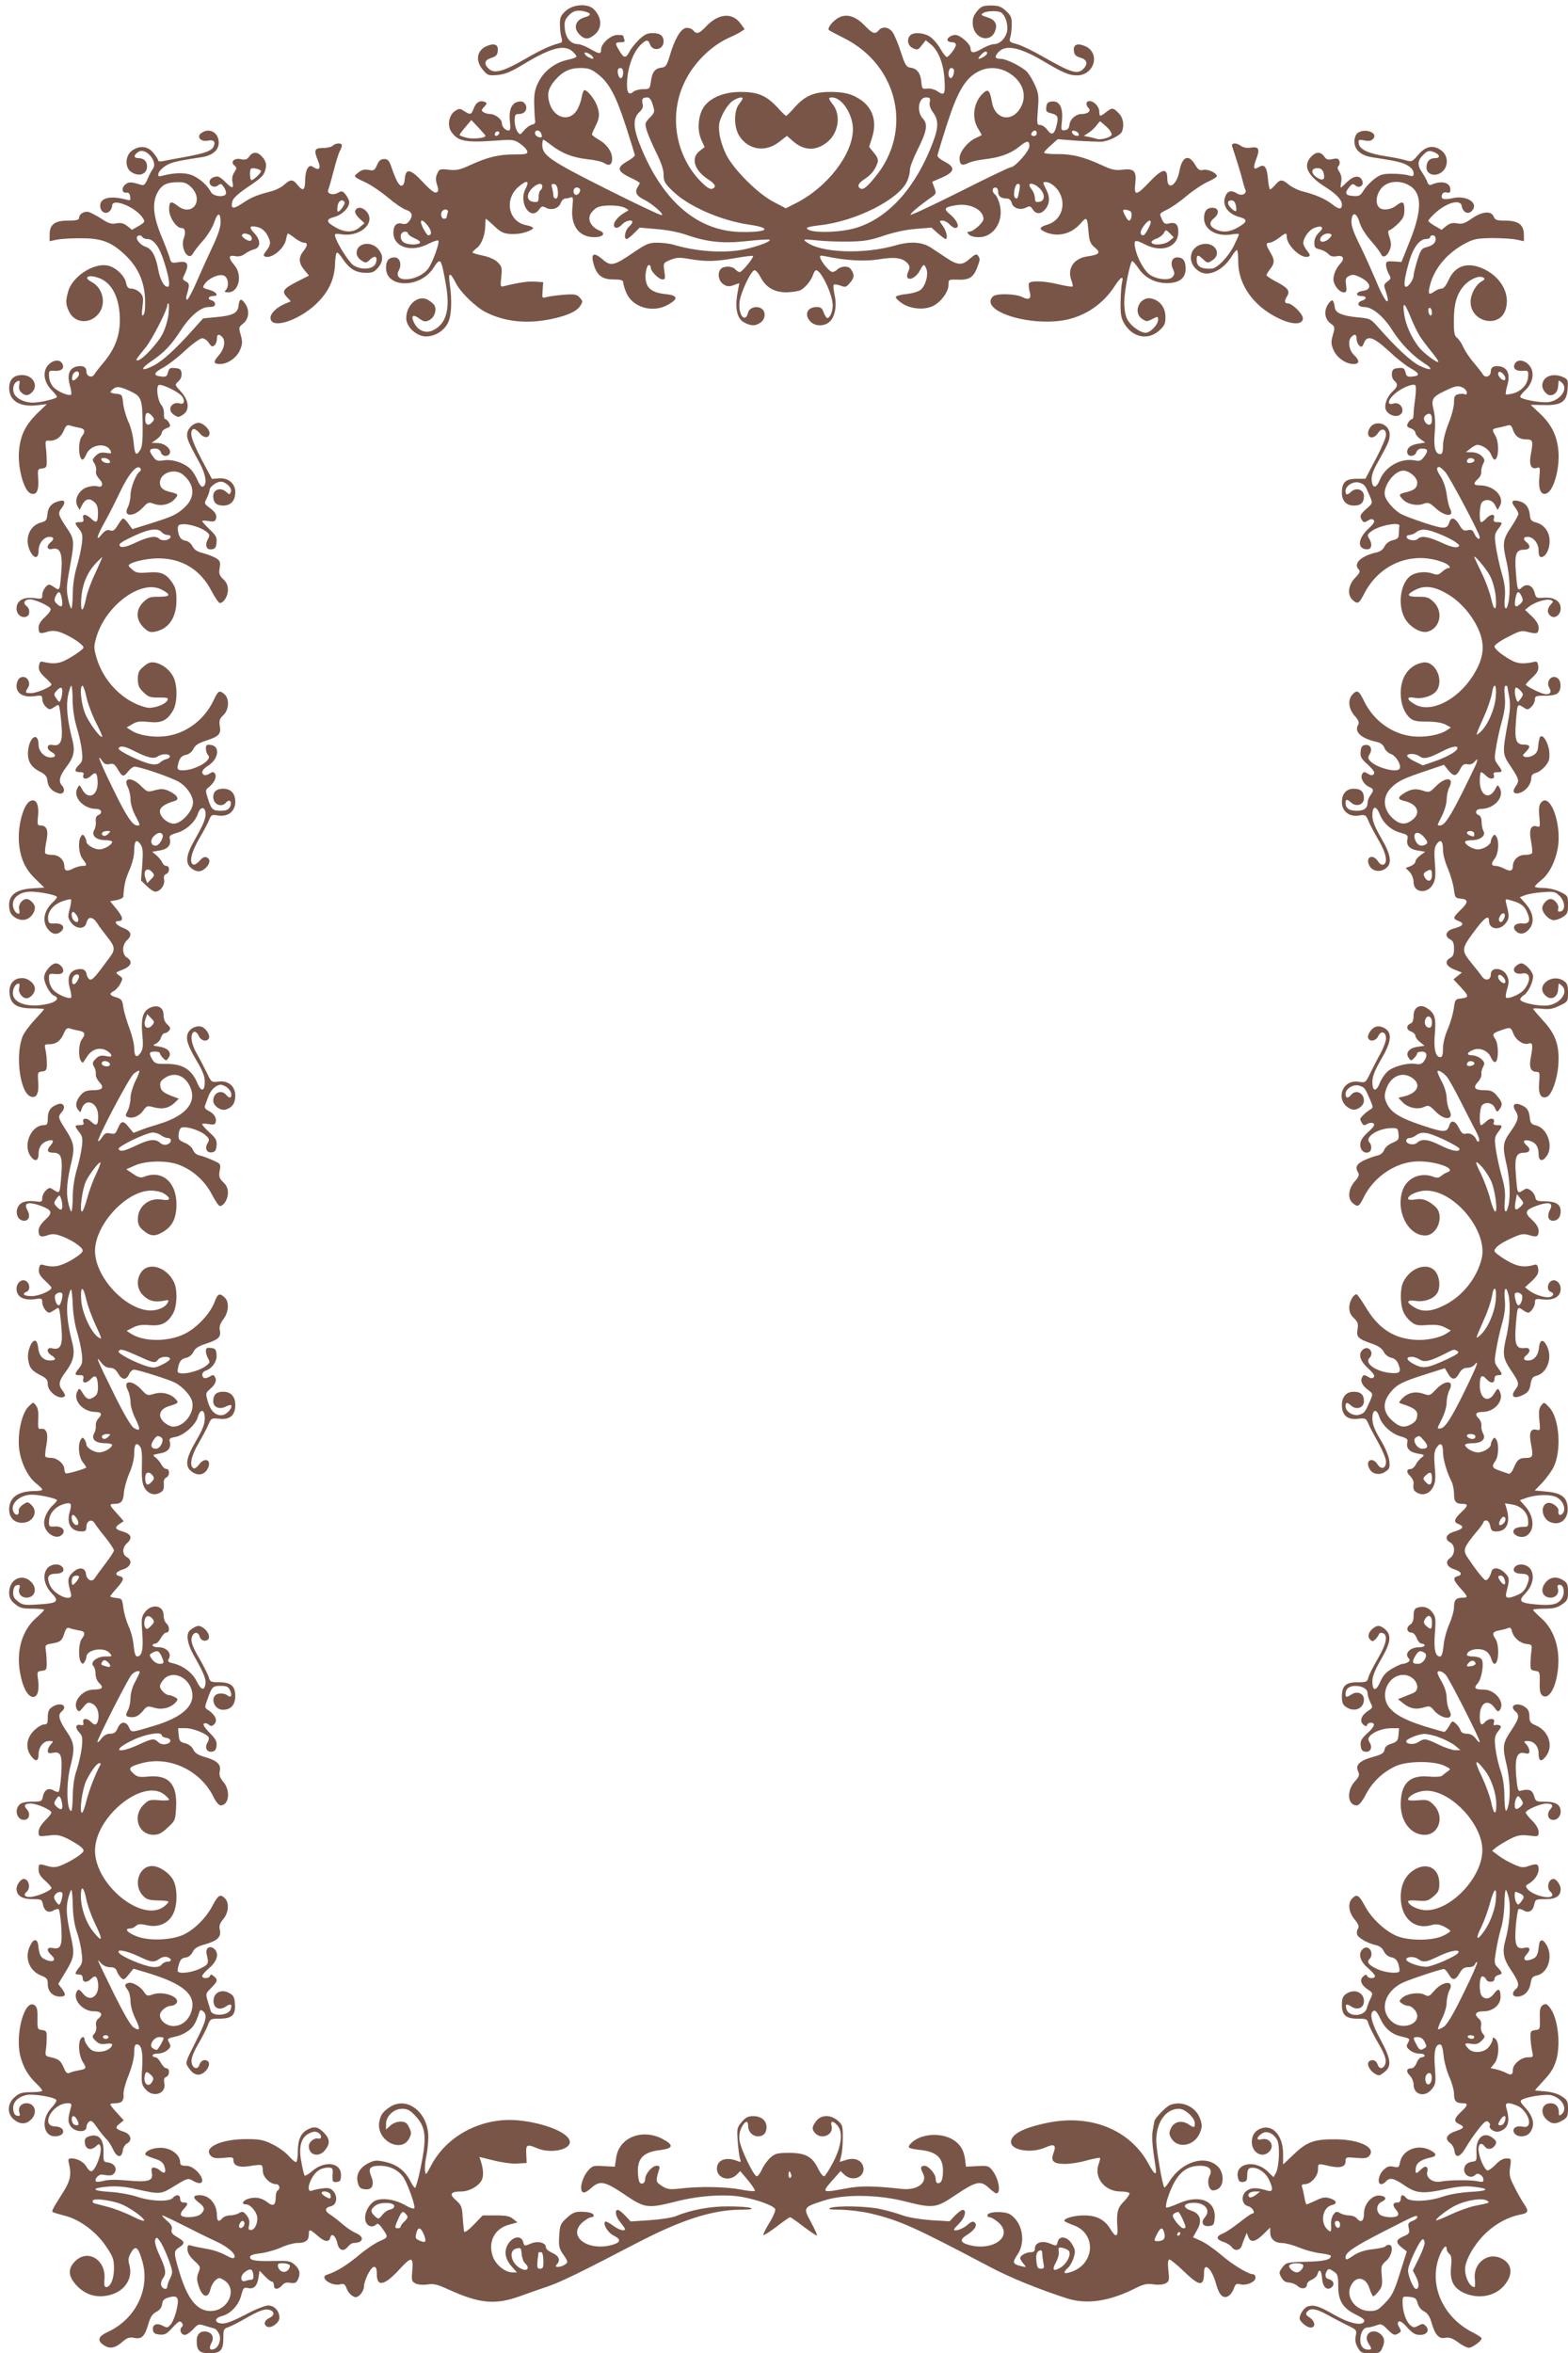 <?xml version="1.0" standalone="no"?>
<!DOCTYPE svg PUBLIC "-//W3C//DTD SVG 20010904//EN"
 "http://www.w3.org/TR/2001/REC-SVG-20010904/DTD/svg10.dtd">
<svg version="1.0" xmlns="http://www.w3.org/2000/svg"
 width="853pt" height="1280pt" viewBox="0 0 853 1280"
 preserveAspectRatio="xMidYMid meet">
<g transform="translate(0,1280) scale(0.1,-0.1)"
fill="#795548" stroke="none">
<path d="M3078 12741 c-27 -24 -32 -36 -32 -72 0 -24 3 -56 8 -71 6 -20 4 -29
-5 -31 -59 -16 -100 -35 -191 -87 -119 -69 -168 -82 -198 -55 -30 27 -25 49
13 60 25 8 33 16 35 38 4 34 -17 44 -59 27 -55 -23 -65 -79 -22 -130 25 -30
30 -32 79 -28 42 4 72 16 146 61 151 91 224 108 268 62 25 -27 26 -26 -46 -44
-61 -16 -118 -62 -145 -118 -19 -38 -24 -63 -23 -118 1 -38 3 -79 5 -90 3 -13
-2 -20 -16 -23 -11 -2 -30 -15 -43 -30 -22 -26 -23 -27 -37 -8 -8 11 -15 37
-15 58 0 34 3 38 25 38 32 0 49 31 31 55 -9 13 -20 16 -40 11 -34 -8 -49 -47
-42 -108 4 -35 2 -48 -7 -48 -18 0 -37 21 -37 41 0 21 -37 49 -65 49 -11 0
-27 4 -35 10 -12 7 -12 12 4 29 17 19 17 21 2 27 -25 10 -47 -3 -59 -36 -13
-35 -19 -36 -52 -14 -23 15 -27 15 -50 0 -32 -21 -43 -77 -21 -111 35 -53 76
-62 241 -50 95 7 102 6 135 -17 19 -13 36 -31 38 -41 3 -15 -6 -17 -70 -17
-85 0 -147 -15 -240 -58 -57 -26 -74 -30 -117 -25 -47 5 -51 4 -62 -21 -9 -19
-10 -35 -1 -62 9 -29 8 -36 -5 -41 -10 -4 -35 16 -73 57 -67 72 -93 77 -98 17
-2 -24 -8 -37 -18 -37 -14 0 -30 29 -56 105 -11 32 -19 40 -38 40 -19 0 -29
-9 -39 -33 -13 -29 -18 -32 -46 -26 -22 4 -38 0 -55 -14 -29 -23 -31 -21 40
-55 30 -14 84 -51 120 -81 36 -31 80 -61 98 -67 35 -11 41 -32 17 -63 -10 -13
-21 -17 -37 -13 -30 8 -48 -9 -48 -48 0 -80 98 -111 193 -60 26 13 49 20 52
16 7 -12 -31 -117 -54 -150 -53 -73 -200 -83 -161 -11 17 32 5 70 -23 70 -32
0 -47 -18 -47 -57 0 -111 184 -112 256 -3 41 62 43 61 69 -84 25 -135 4 -215
-66 -251 -40 -21 -83 -6 -105 37 -21 40 -9 52 26 26 25 -18 34 -20 54 -10 29
13 44 57 29 81 -5 9 -21 22 -35 30 -52 30 -118 -26 -118 -100 0 -47 56 -99
107 -99 48 0 97 29 119 72 20 37 24 119 11 212 -10 67 1 69 33 6 26 -52 112
-134 166 -160 104 -51 223 -63 355 -35 88 19 136 41 156 72 14 22 14 25 -3 44
-16 18 -27 20 -84 16 -36 -3 -78 -8 -93 -12 -29 -8 -29 -8 -25 36 l3 44 -43 3
c-38 3 -91 -5 -169 -24 -21 -6 -22 -4 -16 49 5 50 3 58 -19 80 -16 16 -46 29
-82 37 -31 6 -56 14 -56 17 0 3 11 14 25 25 26 20 45 73 45 126 0 17 2 32 3
32 2 0 23 -18 46 -40 41 -39 61 -46 126 -42 35 3 85 21 85 32 0 4 -16 11 -36
15 -99 18 -123 142 -42 210 45 38 60 33 37 -12 -40 -77 28 -178 74 -112 13 18
18 19 37 9 30 -16 69 -4 80 25 5 14 16 25 24 25 8 0 21 3 30 6 14 5 15 -2 10
-53 -11 -100 35 -163 119 -163 49 0 65 21 28 36 -43 18 -65 55 -50 87 6 13 23
31 37 38 30 16 122 15 153 -2 21 -11 22 -12 3 -22 -34 -18 -64 -50 -64 -69 0
-24 22 -23 45 2 18 20 55 28 55 12 0 -5 -9 -17 -20 -27 -20 -18 -28 -65 -11
-65 5 0 23 14 40 31 l31 31 92 -8 c55 -4 121 -17 161 -31 114 -40 202 -49 333
-34 64 7 118 10 121 7 9 -9 -64 -36 -136 -52 -110 -23 -262 -13 -391 26 -19 5
-57 10 -85 10 -44 0 -59 -6 -130 -54 -106 -73 -123 -76 -169 -35 -46 39 -63
30 -47 -26 17 -62 46 -85 108 -85 40 0 53 -4 53 -15 0 -8 7 -33 16 -55 33 -82
145 -115 229 -67 58 33 53 51 -20 58 -78 9 -107 39 -103 107 2 25 9 47 16 50
6 2 12 -4 12 -13 0 -21 44 -65 65 -65 14 0 15 8 9 45 -6 45 -6 45 32 61 33 14
49 15 107 5 90 -15 136 -14 246 5 51 9 94 14 97 12 7 -7 -59 -88 -72 -88 -6 0
-17 7 -24 15 -15 18 -61 20 -78 3 -21 -21 -14 -66 13 -84 20 -13 31 -14 56 -5
l31 11 -8 -43 c-18 -92 -6 -150 36 -172 37 -19 60 -19 88 1 25 17 29 56 8 73
-25 21 -69 9 -76 -18 -15 -63 -55 -15 -47 56 6 52 63 173 82 173 7 0 22 -17
32 -37 30 -57 75 -83 142 -83 31 1 66 6 78 13 26 15 58 54 67 85 4 12 11 22
16 22 27 0 90 -133 90 -191 0 -33 -15 -69 -29 -69 -5 0 -14 14 -20 30 -8 24
-16 30 -38 30 -53 0 -70 -43 -33 -80 24 -24 67 -26 97 -5 33 23 47 85 34 147
-6 27 -9 53 -6 58 3 5 19 3 36 -3 28 -11 33 -10 54 16 24 27 24 46 2 75 -13
17 -52 15 -71 -3 -8 -8 -21 -15 -28 -14 -14 0 -54 46 -65 74 -5 15 -2 17 23
12 112 -24 215 -30 292 -18 89 15 131 9 158 -20 14 -16 15 -23 5 -46 -26 -57
34 -50 64 7 19 36 23 37 35 6 11 -31 -4 -87 -30 -111 -11 -10 -43 -20 -76 -24
-32 -3 -59 -10 -61 -16 -1 -5 13 -21 33 -34 48 -33 127 -39 174 -13 43 24 80
76 80 114 0 28 1 28 48 27 62 -3 86 11 106 61 18 47 19 50 7 69 -8 12 -16 9
-46 -17 -41 -37 -65 -36 -129 7 -21 14 -57 38 -80 53 -48 32 -112 37 -192 14
-175 -51 -412 -42 -489 19 -18 14 -14 15 55 8 41 -5 120 -8 175 -7 83 1 115 6
190 31 55 19 123 34 176 38 l86 7 35 -31 c20 -17 38 -31 42 -31 14 0 5 44 -15
71 -20 28 -20 29 -1 29 10 0 27 -9 37 -20 10 -11 24 -20 32 -20 26 0 12 39
-24 70 -43 35 -38 43 29 54 75 12 148 -25 148 -75 0 -20 -55 -69 -77 -69 -13
0 -13 -3 -3 -15 8 -9 29 -15 55 -15 81 0 136 86 114 176 -6 24 -17 49 -25 55
-19 15 -18 39 1 39 9 0 15 -9 15 -24 0 -24 16 -36 50 -36 10 0 20 -10 24 -24
7 -29 47 -41 78 -25 19 10 24 9 36 -10 17 -26 43 -27 65 -3 28 31 31 68 8 112
-19 37 -19 40 -3 40 25 0 60 -27 77 -60 36 -69 5 -150 -65 -171 -43 -13 -50
-23 -22 -37 66 -34 144 -19 196 38 40 45 40 45 49 -55 4 -39 11 -54 34 -72 33
-28 24 -38 -44 -48 -72 -11 -108 -66 -85 -129 7 -16 9 -32 7 -34 -3 -3 -36 2
-74 11 -82 20 -158 22 -164 5 -2 -7 0 -26 4 -43 12 -39 -2 -50 -39 -31 -37 19
-143 21 -160 4 -79 -79 204 -168 400 -127 107 23 199 87 260 180 35 54 52 63
42 23 -4 -15 -7 -63 -8 -108 -1 -69 3 -87 22 -119 46 -73 126 -89 187 -36 30
27 35 37 35 75 0 50 -28 88 -74 100 -65 16 -107 -75 -52 -111 22 -15 27 -15
55 0 30 15 31 15 31 -5 0 -26 -43 -70 -67 -70 -30 0 -81 37 -100 72 -11 21
-17 55 -17 93 0 63 32 225 44 225 4 0 19 -18 34 -40 33 -50 90 -80 154 -80 67
0 102 27 102 79 0 42 -14 61 -46 61 -28 0 -39 -29 -23 -64 10 -20 9 -29 -2
-42 -17 -21 -83 -15 -123 11 -31 21 -71 93 -81 148 -8 43 -1 46 55 17 92 -47
180 -13 180 68 0 43 -15 56 -54 46 -17 -4 -25 1 -34 21 -16 35 -18 32 29 56
23 11 70 44 104 73 34 29 85 63 113 76 29 13 52 27 52 32 0 17 -50 40 -74 34
-20 -5 -28 0 -45 29 -35 59 -70 44 -85 -35 -14 -79 -66 -110 -66 -40 0 59 -28
53 -97 -20 -72 -76 -85 -77 -77 -7 8 67 -7 82 -70 74 -37 -5 -57 -1 -113 25
-101 46 -159 60 -240 60 -40 -1 -73 3 -73 8 0 4 17 23 37 40 l37 33 100 -8
c56 -4 116 -6 135 -6 41 2 106 34 115 56 13 35 6 76 -19 100 -29 30 -35 31
-68 5 -32 -26 -37 -25 -37 3 0 27 -28 57 -53 57 -20 0 -22 -21 -5 -38 15 -15
-4 -32 -37 -32 -32 0 -63 -27 -67 -58 -2 -19 -9 -28 -25 -30 -21 -3 -21 0 -16
52 7 70 -13 109 -55 104 -21 -2 -28 -9 -30 -30 -3 -23 1 -28 25 -34 37 -9 42
-19 32 -61 -12 -54 -27 -63 -51 -30 -11 15 -28 27 -39 27 -18 0 -19 6 -13 83
6 72 4 90 -15 132 -12 28 -32 61 -44 74 -25 27 -112 71 -143 71 -32 0 -36 11
-12 37 39 42 116 26 243 -49 106 -63 140 -78 183 -78 97 0 130 124 43 160 -42
17 -63 7 -59 -27 2 -21 10 -29 36 -37 36 -10 42 -34 16 -60 -32 -33 -66 -22
-219 65 -55 32 -120 63 -143 69 -41 11 -43 13 -36 38 5 15 8 47 8 71 0 36 -5
48 -32 72 -26 24 -41 29 -81 29 -43 0 -53 -4 -76 -31 -20 -25 -25 -40 -23 -72
6 -79 98 -104 122 -34 13 35 -1 59 -40 72 -39 12 -41 15 -24 25 18 11 80 13
96 2 20 -13 34 -50 34 -87 0 -42 -36 -85 -72 -85 -13 0 -43 -11 -66 -25 -45
-26 -62 -25 -62 1 0 24 -56 74 -83 74 -25 0 -52 -22 -40 -33 3 -4 15 -7 25 -7
10 0 18 -6 18 -14 0 -16 -38 -66 -50 -66 -4 0 -20 20 -34 44 -14 25 -39 54
-55 65 -32 23 -90 28 -109 9 -21 -21 -14 -57 14 -70 24 -11 29 -10 48 15 l22
28 25 -20 c43 -33 72 -107 77 -193 5 -84 0 -91 -42 -62 -13 8 -37 14 -53 12
-26 -3 -28 0 -31 37 -4 47 -24 73 -59 77 -22 3 -29 13 -52 84 -14 44 -34 92
-44 107 -20 30 -57 36 -77 12 -19 -23 -33 -18 -71 21 -47 50 -91 68 -133 54
-37 -12 -82 -65 -65 -75 6 -4 42 -23 80 -42 297 -149 377 -507 168 -758 -45
-55 -64 -69 -79 -60 -19 12 -10 30 25 52 36 24 58 53 69 89 5 15 -1 31 -20 53
l-26 32 17 54 c25 81 5 152 -57 198 -48 35 -92 47 -172 47 -89 0 -138 -22
-193 -84 -22 -25 -43 -46 -47 -46 -3 0 -25 21 -48 47 -59 63 -105 83 -198 83
-90 0 -164 -30 -200 -80 -32 -45 -39 -127 -15 -180 l18 -40 -27 -21 c-49 -38
-30 -104 44 -153 43 -28 49 -43 24 -53 -10 -4 -30 8 -55 33 -141 138 -182 358
-99 539 50 110 148 208 255 254 17 7 40 19 53 27 l23 15 -21 29 c-45 64 -121
58 -189 -14 -38 -40 -52 -44 -71 -20 -7 8 -24 14 -38 12 -29 -4 -62 -60 -89
-153 -16 -52 -21 -60 -45 -63 -35 -4 -51 -25 -57 -75 -6 -40 -7 -42 -42 -42
-20 0 -43 -6 -52 -13 -29 -25 -40 -4 -35 67 6 74 34 148 72 186 30 30 43 31
51 6 14 -44 75 -33 75 13 0 32 -19 46 -60 46 -29 0 -45 -8 -73 -35 -21 -20
-44 -49 -52 -65 -20 -38 -31 -38 -55 3 -26 42 -25 47 6 47 20 0 25 4 20 16 -3
9 -6 18 -6 20 0 2 -14 4 -31 4 -36 0 -89 -47 -89 -79 0 -27 -9 -26 -61 4 -24
14 -54 25 -65 25 -38 0 -66 32 -71 81 -4 38 -1 50 18 72 26 29 50 35 92 24 36
-10 34 -21 -5 -32 -47 -14 -60 -56 -28 -90 28 -30 49 -32 83 -5 44 35 43 94
-3 140 -32 32 -111 28 -152 -9z m147 -251 c8 -13 -1 -13 -26 0 -10 6 -19 15
-19 21 0 11 35 -5 45 -21z m2145 20 c0 -9 -32 -30 -46 -30 -4 0 1 9 11 20 19
21 35 26 35 10z m-2118 -113 c61 -47 98 -115 153 -284 26 -81 48 -152 49 -157
0 -5 -18 -20 -41 -33 -59 -34 -56 -54 12 -87 30 -14 55 -28 55 -31 0 -3 -5
-14 -12 -24 -16 -26 -5 -47 34 -66 47 -23 117 -85 96 -85 -9 0 -146 65 -305
145 -302 152 -343 180 -343 237 0 15 3 28 6 28 3 0 23 -14 44 -30 56 -44 116
-67 195 -76 39 -4 80 -13 92 -21 27 -18 43 -10 43 24 0 37 -28 78 -72 103 -21
12 -38 25 -38 29 0 4 9 24 20 46 22 44 24 66 7 112 -13 35 -52 83 -67 83 -5 0
-13 -18 -16 -41 -4 -22 -16 -54 -28 -72 -42 -62 -123 -38 -147 43 -14 47 -7
79 28 121 42 49 81 69 140 69 43 0 59 -5 95 -33z m138 9 c0 -30 -15 -42 -24
-20 -10 27 -7 44 9 44 9 0 15 -9 15 -24z m1800 10 c0 -24 -12 -46 -21 -40 -15
9 -10 54 6 54 8 0 15 -6 15 -14z m296 -11 c75 -44 103 -119 69 -185 -46 -89
-143 -73 -159 26 -11 62 -20 72 -46 49 -53 -48 -66 -134 -30 -193 11 -18 20
-34 20 -36 0 -2 -14 -9 -30 -16 -43 -18 -90 -75 -90 -110 0 -37 13 -44 47 -27
15 8 56 17 91 21 81 9 138 30 184 66 45 37 58 38 58 5 0 -27 -79 -115 -102
-115 -7 0 -131 -59 -275 -132 -144 -72 -265 -129 -269 -126 -5 5 43 46 118 99
21 15 22 20 11 48 l-12 32 55 24 c68 30 72 55 14 85 -22 11 -40 26 -40 33 0 6
23 82 51 169 56 175 98 248 164 285 54 31 116 30 171 -2z m-1935 -175 c12 -38
11 -42 -16 -70 -27 -28 -28 -31 -16 -72 8 -24 31 -78 52 -120 26 -52 39 -91
39 -118 0 -36 6 -47 49 -89 85 -83 261 -160 416 -183 126 -18 106 -41 -35 -40
-239 1 -429 159 -553 460 -44 107 -46 158 -7 194 15 14 20 27 16 43 -7 26 0
35 25 35 13 0 22 -13 30 -40z m489 34 c0 -3 -9 -17 -20 -31 -29 -37 -28 -128
3 -174 50 -76 144 -89 218 -29 l40 31 34 -30 c61 -53 129 -53 190 0 58 52 70
145 25 202 -24 30 -25 37 -4 37 54 0 113 -90 114 -172 0 -136 -138 -316 -310
-403 l-55 -28 -65 34 c-84 43 -214 171 -258 255 -18 36 -34 84 -38 117 -6 48
-3 64 19 109 14 29 39 61 54 70 28 18 53 23 53 12z m1018 -19 c-4 -16 3 -36
18 -57 30 -40 30 -81 0 -160 -91 -242 -235 -406 -408 -464 -93 -32 -278 -34
-278 -4 0 4 28 10 63 14 199 20 441 142 483 243 8 18 14 44 14 59 0 15 18 62
40 106 52 104 59 142 31 172 -36 38 -25 116 16 116 22 0 25 -4 21 -25z m-2418
-181 c9 -14 -63 -23 -102 -13 -21 5 -38 12 -38 15 0 3 14 22 32 43 l32 38 35
-37 c20 -21 38 -42 41 -46z m3380 46 c18 -17 30 -36 27 -44 -6 -14 -58 -28
-79 -22 -7 3 -26 7 -42 11 l-30 6 28 18 c15 10 34 28 42 40 8 11 17 21 19 21
1 0 17 -14 35 -30z m-3309 -43 c-13 -13 -26 -3 -16 12 3 6 11 8 17 5 6 -4 6
-10 -1 -17z m233 7 c8 -21 3 -26 -18 -18 -20 8 -21 34 -2 34 8 0 17 -7 20 -16z
m2696 1 c0 -8 -7 -15 -15 -15 -16 0 -20 12 -8 23 11 12 23 8 23 -8z m228 -3
c3 -9 -2 -13 -14 -10 -9 1 -19 9 -22 16 -3 9 2 13 14 10 9 -1 19 -9 22 -16z
m-2918 -286 c0 -8 -4 -18 -10 -21 -5 -3 -10 -20 -10 -36 0 -27 -3 -30 -27 -27
-38 4 -42 39 -9 73 28 28 56 33 56 11z m85 -28 c1 -26 -2 -38 -12 -38 -7 0
-13 8 -13 18 0 9 -3 28 -7 41 -5 18 -2 22 12 20 12 -3 18 -15 20 -41z m2510 5
c-8 -43 -10 -47 -22 -40 -15 10 -2 77 14 77 12 0 14 -8 8 -37z m111 12 c31
-31 29 -69 -3 -73 -18 -3 -23 1 -23 20 0 13 -7 33 -15 44 -8 10 -15 22 -15 27
0 16 32 6 56 -18z m-2503 -1 c9 -10 -4 -34 -19 -34 -8 0 -14 9 -14 20 0 19 19
27 33 14z m-717 -130 c-3 -9 -6 -20 -6 -25 0 -5 -7 -9 -15 -9 -15 0 -21 31 -8
43 13 14 35 7 29 -9z m3713 7 c13 -9 7 -51 -8 -51 -7 0 -31 43 -31 55 0 8 24
5 39 -4z m-3820 -81 c20 -28 21 -50 1 -50 -9 0 -40 56 -40 72 0 17 17 7 39
-22z m3931 22 c0 -16 -31 -72 -40 -72 -20 0 -19 22 1 50 22 29 39 39 39 22z
m101 -103 c-25 -20 -86 -26 -96 -9 -4 6 7 15 24 21 17 6 36 20 42 31 11 20 11
20 33 -1 l21 -22 -24 -20z m-4141 40 c0 -5 16 -17 35 -25 20 -8 33 -19 30 -24
-8 -13 -61 -13 -86 0 -19 10 -26 40 -12 53 10 11 33 8 33 -4z"/>
<path d="M1095 12076 c-28 -20 -3 -49 36 -41 32 7 44 -7 30 -34 -13 -23 -47
-35 -161 -56 -47 -8 -97 -18 -112 -21 -17 -4 -28 -2 -28 4 0 6 -12 24 -26 41
-31 38 -78 41 -118 10 -35 -27 -37 -90 -4 -113 42 -30 88 -15 88 29 0 28 -18
45 -48 45 -26 0 -26 17 1 34 40 26 107 -53 79 -92 -7 -9 -20 -34 -29 -55 -14
-32 -20 -37 -37 -32 -53 17 -67 17 -86 0 -21 -19 -16 -47 9 -43 10 2 17 -5 19
-21 3 -21 1 -23 -20 -17 -87 23 -143 11 -143 -33 0 -32 28 -49 49 -32 9 8 16
22 16 32 0 45 128 -7 167 -67 13 -20 11 -23 -22 -43 l-37 -21 -26 21 c-20 15
-35 19 -60 14 -27 -5 -42 0 -80 25 -26 17 -57 33 -69 37 -25 6 -53 -11 -53
-33 0 -10 -16 -14 -60 -14 -73 0 -100 -21 -100 -76 l0 -36 42 9 c24 4 84 8
133 7 108 0 161 -21 233 -88 71 -67 106 -142 111 -239 2 -52 -1 -83 -9 -90 -9
-9 -10 1 -5 44 6 50 4 60 -14 78 -12 12 -32 21 -45 21 -18 0 -25 7 -30 31 -8
40 -58 87 -102 95 -77 14 -191 -61 -213 -141 -15 -53 -14 -71 5 -110 30 -63
111 -70 159 -13 45 53 26 141 -36 174 -46 23 -24 42 30 25 79 -23 124 -110
123 -237 -1 -84 -29 -155 -88 -225 -21 -25 -44 -54 -50 -64 -13 -24 -44 -13
-44 15 0 25 -21 34 -55 26 -38 -10 -51 -45 -35 -101 7 -25 10 -48 7 -51 -10
-11 -74 16 -96 40 -13 14 -24 39 -24 58 -2 31 0 33 27 31 40 -3 59 13 45 39
-14 27 -57 20 -82 -14 -26 -35 -16 -90 24 -130 16 -16 29 -33 29 -37 0 -9 -91
-31 -131 -31 -50 0 -97 26 -105 56 -7 28 3 55 25 62 8 3 10 -4 6 -21 -4 -16
-1 -30 10 -41 21 -20 39 -20 59 0 37 37 5 94 -53 94 -47 0 -71 -24 -71 -71 0
-70 59 -105 156 -93 l49 6 -53 -51 c-62 -61 -90 -116 -98 -198 -10 -91 25
-223 63 -237 31 -12 45 15 41 76 -4 55 -3 57 21 60 23 3 26 7 25 43 0 22 -2
56 -5 75 -3 30 -1 35 15 33 36 -3 67 17 82 53 13 30 19 35 37 29 12 -4 34 -9
50 -12 30 -6 33 -19 12 -47 -22 -29 -18 -126 5 -126 4 0 13 13 20 29 21 53
106 66 130 22 9 -18 7 -19 -24 -14 -26 4 -39 0 -55 -16 -19 -19 -20 -24 -7
-42 7 -11 11 -29 9 -40 -4 -12 3 -29 17 -44 25 -26 19 -49 -11 -40 -11 4 -35
1 -55 -5 -45 -15 -72 -67 -53 -102 l12 -22 13 26 c18 34 39 41 65 19 16 -13
22 -28 22 -59 0 -54 -7 -61 -36 -34 -30 28 -51 29 -44 2 4 -16 0 -20 -19 -20
-29 0 -30 -5 -3 -38 18 -23 20 -35 14 -82 -4 -30 -16 -86 -28 -125 -13 -45
-21 -98 -21 -147 -1 -43 -4 -78 -8 -78 -3 0 -12 25 -18 55 -9 44 -8 71 6 147
31 170 31 171 -15 240 -45 68 -47 76 -26 104 24 32 19 47 -12 39 -41 -10 -62
-33 -65 -73 -3 -31 -7 -37 -35 -44 -64 -17 -92 -92 -58 -158 22 -42 45 -39 45
5 0 39 28 75 60 75 24 0 26 -13 5 -30 -25 -21 -19 -43 9 -36 43 11 57 -24 50
-119 -8 -107 -9 -110 -36 -91 -12 9 -26 16 -30 16 -15 0 -38 -33 -38 -56 0
-22 -2 -23 -45 -17 -58 7 -95 -14 -95 -57 0 -32 27 -54 54 -44 21 8 20 44 -1
59 -20 15 -9 35 20 35 27 0 102 -34 112 -50 4 -7 -7 -25 -29 -45 -23 -20 -36
-42 -36 -57 0 -34 6 -37 46 -25 26 8 44 7 72 -2 56 -20 132 -71 126 -85 -3 -7
-33 -30 -67 -50 -61 -37 -90 -41 -157 -25 -10 3 -16 -5 -18 -24 -3 -22 5 -35
32 -61 20 -18 36 -35 36 -39 0 -13 -80 -47 -110 -47 -33 0 -35 2 -18 29 22 35
-16 77 -47 51 -8 -7 -15 -25 -15 -41 0 -42 38 -63 95 -56 42 6 45 5 45 -17 0
-12 9 -31 20 -41 18 -16 21 -17 45 -1 24 16 25 15 29 -6 3 -13 8 -56 11 -96 7
-85 -6 -113 -50 -104 -31 6 -35 -22 -5 -38 28 -15 25 -30 -5 -30 -33 0 -65 33
-65 68 -1 73 -49 47 -57 -30 -5 -56 13 -88 62 -114 32 -16 41 -27 43 -51 3
-33 24 -57 60 -68 29 -9 41 19 18 44 -20 22 -11 53 30 106 36 48 43 82 28 140
-28 106 -35 186 -24 241 6 30 14 54 18 54 4 0 7 -35 7 -78 1 -49 9 -103 22
-147 12 -38 25 -95 28 -126 6 -50 4 -60 -14 -78 -28 -28 -27 -41 4 -41 17 0
23 -4 19 -14 -9 -25 17 -29 41 -6 25 24 33 18 36 -26 6 -81 -51 -111 -85 -46
-13 25 -14 25 -25 5 -26 -49 33 -113 103 -113 29 0 36 -24 10 -34 -10 -4 -15
-16 -13 -33 2 -16 -2 -38 -9 -49 -16 -29 12 -54 61 -54 20 0 37 -4 37 -9 0
-16 -43 -41 -70 -41 -29 0 -70 25 -70 43 0 7 -5 19 -10 27 -9 13 -11 13 -20 0
-17 -26 -12 -95 10 -123 25 -32 25 -37 -2 -37 -13 0 -36 -7 -52 -15 -31 -17
-46 -12 -46 13 0 34 -29 62 -65 62 -19 0 -36 4 -39 9 -3 4 0 33 6 64 13 61 3
87 -33 87 -15 0 -17 7 -12 53 6 64 -12 96 -44 79 -38 -21 -69 -143 -59 -234 8
-81 35 -138 91 -191 l46 -45 -65 -4 c-101 -6 -141 -47 -122 -124 9 -33 57 -57
90 -44 26 9 46 38 46 64 0 18 -27 46 -45 46 -24 0 -47 -31 -41 -56 4 -13 3
-24 -2 -24 -16 0 -32 25 -32 51 0 39 41 69 96 69 52 0 144 -19 144 -29 0 -4
-9 -16 -21 -27 -50 -46 -62 -105 -28 -148 23 -30 50 -33 74 -10 22 23 2 44
-39 41 -25 -2 -32 2 -34 20 -6 39 24 80 73 99 25 9 48 15 51 12 3 -3 0 -27 -7
-53 -11 -42 -10 -49 8 -73 27 -37 75 -38 83 -2 9 37 34 36 59 -2 11 -18 37
-52 56 -76 41 -51 43 -68 12 -109 -79 -108 -93 -123 -107 -121 -8 2 -16 14
-18 26 -4 28 -23 37 -57 28 -38 -10 -51 -45 -35 -101 7 -25 10 -48 7 -51 -10
-11 -74 16 -96 40 -13 14 -24 39 -24 58 -2 32 -1 33 34 30 25 -2 38 2 42 12 7
18 -17 46 -39 46 -25 0 -64 -47 -64 -77 0 -32 33 -91 55 -99 29 -11 15 -32
-29 -43 -106 -26 -196 0 -196 57 0 27 15 52 32 52 5 0 6 -11 2 -24 -6 -25 17
-56 41 -56 20 0 45 28 45 51 0 29 -36 59 -70 59 -45 0 -72 -32 -68 -82 4 -60
39 -83 124 -83 35 0 64 -2 64 -4 0 -2 -23 -28 -50 -57 -28 -30 -58 -70 -66
-89 -42 -101 -16 -307 42 -329 32 -12 46 14 42 76 -4 55 -3 57 21 60 23 3 26
7 26 43 0 22 -3 55 -7 73 -7 30 -6 32 18 32 39 0 64 18 80 57 13 29 19 34 37
28 12 -4 34 -9 50 -12 30 -6 33 -19 12 -47 -17 -22 -20 -93 -5 -116 5 -8 11
-12 12 -10 2 3 12 18 22 33 23 37 61 51 97 37 15 -7 30 -18 33 -26 5 -12 -1
-14 -28 -8 -27 5 -39 1 -55 -15 -18 -18 -20 -25 -9 -44 7 -12 11 -30 9 -41 -1
-10 7 -28 19 -41 29 -31 18 -45 -34 -45 -31 0 -48 -6 -63 -22 -29 -32 -36 -61
-19 -83 13 -18 14 -18 20 3 21 63 88 37 90 -35 1 -54 -8 -62 -38 -34 -25 24
-52 20 -42 -5 4 -10 -2 -14 -19 -14 -30 0 -31 -4 -4 -38 18 -23 20 -35 14 -82
-4 -30 -16 -86 -28 -125 -13 -45 -21 -98 -21 -147 -1 -43 -4 -78 -8 -78 -3 0
-12 24 -18 54 -11 53 -5 118 20 221 17 72 12 101 -30 166 -45 70 -46 75 -24
100 23 25 11 52 -18 44 -40 -13 -58 -36 -58 -77 0 -32 -3 -38 -21 -38 -69 0
-116 -107 -73 -168 23 -34 44 -28 44 12 0 37 17 61 51 71 28 9 35 -1 16 -23
-25 -28 -21 -42 13 -42 42 0 51 -24 44 -117 -8 -106 -8 -107 -39 -87 -24 16
-27 16 -45 -1 -11 -10 -20 -29 -20 -41 0 -22 -3 -23 -43 -18 -25 3 -52 0 -67
-8 -44 -24 -36 -98 12 -98 25 0 34 26 18 56 -22 39 -2 49 58 30 76 -26 83 -40
39 -80 -24 -22 -37 -43 -37 -59 0 -33 11 -39 49 -26 22 8 40 8 68 -2 57 -19
123 -62 123 -81 0 -11 -25 -31 -65 -54 -64 -35 -95 -40 -155 -23 -10 3 -16 -5
-18 -24 -3 -22 5 -36 32 -62 20 -18 36 -36 36 -39 0 -17 -70 -46 -107 -46 -43
0 -57 12 -28 24 19 7 19 40 1 55 -23 20 -56 -4 -56 -39 0 -43 37 -64 95 -57
43 6 45 5 45 -17 0 -23 23 -56 38 -56 4 0 17 7 29 15 21 15 23 14 27 -7 3 -13
8 -57 11 -99 7 -87 -6 -114 -51 -103 -30 8 -34 -20 -4 -38 28 -18 25 -28 -8
-28 -36 0 -60 25 -64 69 -2 19 -8 36 -15 38 -20 7 -46 -56 -40 -99 6 -47 19
-64 69 -89 31 -16 38 -25 38 -48 0 -44 68 -90 93 -65 3 4 -3 18 -14 32 -23 29
-19 51 19 101 42 57 51 96 36 155 -28 107 -35 186 -24 243 7 30 14 52 17 49 4
-3 7 -41 9 -83 1 -43 11 -107 22 -143 11 -36 23 -90 27 -121 5 -46 3 -59 -15
-81 -26 -33 -25 -38 4 -38 19 0 23 -4 19 -20 -7 -27 18 -26 42 0 24 26 36 14
38 -40 1 -31 -4 -46 -18 -56 -29 -21 -43 -17 -64 17 -18 30 -20 30 -30 11 -26
-49 30 -112 99 -112 33 0 38 -13 14 -37 -8 -9 -14 -25 -13 -37 2 -11 -2 -31
-9 -43 -17 -31 8 -53 59 -53 21 0 39 -4 39 -9 0 -16 -43 -41 -70 -41 -29 0
-70 25 -70 43 0 7 -5 19 -10 27 -9 13 -11 13 -20 0 -18 -27 -12 -95 11 -124
12 -15 20 -28 18 -29 -20 -11 -105 -35 -111 -31 -4 3 -8 13 -8 23 0 28 -38 61
-70 61 -16 0 -31 3 -33 8 -3 4 0 33 6 64 11 62 0 91 -32 86 -13 -3 -15 6 -13
52 2 38 -1 61 -12 75 -15 20 -15 20 -41 -6 -34 -34 -58 -133 -52 -217 6 -77
45 -162 93 -200 19 -15 34 -30 34 -34 0 -5 -17 -8 -37 -8 -95 0 -143 -34 -143
-101 0 -44 28 -72 70 -72 60 0 91 61 50 98 -18 17 -21 17 -45 1 -15 -10 -25
-25 -23 -34 4 -22 -14 -29 -26 -10 -27 43 28 98 98 98 42 0 136 -21 136 -30 0
-4 -9 -15 -21 -26 -28 -25 -49 -67 -49 -97 0 -56 69 -99 100 -62 19 23 -5 45
-44 42 -29 -2 -31 0 -29 32 2 40 35 77 81 90 39 11 44 4 32 -40 -20 -66 6
-109 64 -109 21 0 26 5 26 25 0 32 29 46 44 21 6 -10 32 -45 59 -78 26 -32 47
-65 47 -71 0 -7 -22 -40 -48 -74 -26 -34 -51 -69 -57 -78 -14 -23 -43 -9 -47
23 -4 38 -40 41 -74 7 -27 -27 -28 -44 -8 -113 15 -52 -92 -9 -115 47 -18 43
-9 61 33 61 36 0 53 19 33 39 -20 20 -65 13 -83 -14 -24 -36 -12 -90 28 -132
43 -44 31 -54 -74 -60 -75 -5 -86 -3 -111 17 -22 17 -27 29 -25 54 2 21 9 32
21 34 15 3 18 0 12 -18 -8 -26 10 -50 39 -50 48 0 62 52 23 88 -49 46 -117 10
-117 -60 0 -28 7 -42 31 -62 26 -22 40 -26 95 -26 35 0 64 -3 64 -6 0 -4 -20
-24 -44 -45 -77 -68 -109 -181 -86 -302 14 -77 42 -127 70 -127 25 0 35 36 27
95 -6 42 -5 44 21 47 24 3 27 7 26 43 0 22 -2 53 -5 70 -4 27 -1 30 31 35 49
8 57 15 70 56 9 27 16 34 29 28 9 -4 31 -9 49 -12 35 -5 39 -17 17 -46 -17
-22 -20 -103 -5 -126 9 -13 11 -13 20 0 5 8 10 20 10 27 0 40 94 57 125 23 18
-20 17 -20 -22 -20 -46 0 -85 -32 -65 -52 7 -7 12 -26 12 -43 0 -19 8 -39 20
-50 26 -24 17 -35 -30 -35 -63 0 -118 -68 -90 -110 8 -13 14 -10 34 15 21 26
26 28 48 18 27 -12 41 -54 31 -92 -6 -25 -19 -27 -39 -6 -22 22 -47 19 -41 -4
3 -14 0 -17 -13 -14 -28 7 -33 -14 -10 -39 19 -20 20 -30 15 -83 -4 -33 -16
-87 -27 -120 -14 -39 -21 -88 -22 -142 -1 -46 -4 -83 -8 -83 -26 0 -29 152 -4
246 24 93 21 124 -19 182 -43 63 -52 94 -31 111 41 34 -7 57 -52 25 -16 -11
-22 -25 -22 -55 0 -33 -3 -39 -21 -39 -12 0 -36 -15 -55 -34 -41 -41 -47 -97
-13 -140 24 -31 39 -26 39 12 0 39 26 72 57 72 25 0 25 -1 10 -18 -10 -10 -17
-26 -17 -35 0 -13 6 -15 29 -11 43 9 51 -15 44 -120 -3 -48 -10 -89 -14 -92
-5 -2 -17 1 -27 7 -27 17 -51 4 -58 -31 -6 -29 -9 -30 -60 -30 -34 0 -58 -5
-68 -16 -32 -32 -10 -90 31 -82 24 4 29 35 9 57 -19 21 -12 31 23 31 31 0 111
-35 111 -49 0 -5 -16 -25 -35 -44 -22 -22 -35 -45 -35 -61 0 -26 1 -26 55 -20
47 6 62 3 110 -21 30 -16 62 -36 71 -46 14 -16 13 -19 -18 -43 -19 -14 -55
-35 -81 -46 -39 -18 -53 -19 -85 -11 -51 15 -52 15 -52 -18 0 -21 10 -38 35
-60 19 -17 35 -35 35 -40 0 -12 -63 -41 -104 -48 -37 -6 -54 8 -31 27 24 20
12 70 -16 70 -16 0 -39 -32 -39 -54 0 -37 30 -56 87 -56 48 0 51 -1 57 -30 7
-35 31 -48 58 -31 10 6 22 9 27 7 4 -3 11 -44 14 -92 7 -105 -1 -129 -44 -120
-35 7 -39 -12 -9 -39 29 -26 10 -42 -30 -25 -29 12 -36 25 -42 79 -4 36 -25
37 -42 2 -35 -66 -9 -139 56 -166 34 -13 38 -19 38 -49 0 -38 28 -66 66 -66
32 0 35 10 12 41 l-21 28 42 69 c45 75 48 95 27 187 -24 105 -28 155 -16 206
7 27 15 49 18 49 4 0 7 -37 8 -83 1 -53 8 -103 21 -142 12 -33 24 -85 27 -116
6 -47 4 -59 -14 -81 -25 -33 -25 -38 0 -38 13 0 20 -7 20 -20 0 -24 22 -26 44
-5 23 23 33 18 39 -18 11 -73 -42 -112 -82 -60 -18 22 -24 25 -32 13 -27 -43
28 -110 92 -110 42 0 52 -17 23 -41 -10 -8 -14 -22 -11 -38 3 -15 -1 -33 -10
-43 -13 -15 -12 -19 7 -38 17 -17 30 -21 56 -17 19 3 34 2 34 -3 0 -20 -34
-40 -70 -40 -30 0 -43 6 -59 26 -12 15 -21 33 -21 40 0 19 -16 18 -24 -2 -12
-32 -5 -88 15 -120 22 -36 21 -37 -31 -47 -14 -2 -33 -8 -42 -12 -13 -5 -20 1
-31 28 -17 39 -27 47 -71 57 -28 6 -31 10 -27 36 3 16 5 47 5 69 1 36 -2 40
-25 43 -25 3 -26 6 -25 64 1 48 -3 63 -17 72 -53 33 -105 -155 -77 -275 15
-61 43 -110 89 -153 17 -17 31 -33 31 -38 0 -4 -27 -8 -59 -8 -49 0 -65 -4
-90 -26 -42 -35 -44 -92 -5 -123 34 -27 64 -27 92 -1 38 36 24 90 -24 90 -29
0 -47 -24 -39 -50 6 -18 3 -21 -12 -18 -12 2 -19 13 -21 35 -4 38 25 68 74 78
38 7 151 -12 160 -27 4 -5 -8 -24 -25 -42 -59 -61 -48 -156 18 -156 60 0 60
52 0 54 -82 2 -13 126 70 126 19 0 22 -4 17 -22 -17 -62 -18 -79 -2 -103 21
-32 86 -37 86 -6 0 10 6 24 14 30 12 10 20 4 44 -31 16 -24 39 -51 49 -61 11
-10 28 -36 38 -58 21 -46 48 -49 53 -6 2 15 12 32 23 38 31 16 21 52 -18 64
-45 15 -49 22 -23 43 l23 19 -36 40 c-21 22 -37 43 -37 47 0 3 13 6 29 6 34 0
46 14 43 51 -1 15 11 61 28 102 18 46 30 94 30 121 0 35 4 46 15 46 25 0 34
-44 28 -132 -5 -75 -3 -86 17 -110 40 -51 116 -28 104 31 -4 20 -1 30 10 34
20 8 21 47 1 47 -8 0 -21 14 -30 30 -9 17 -22 30 -30 30 -8 0 -15 5 -15 10 0
6 13 10 29 10 16 0 39 8 51 18 19 16 21 22 11 40 -13 24 -13 24 44 37 17 4 44
17 61 30 28 21 39 41 58 99 5 15 9 16 21 6 25 -21 18 -50 -41 -167 -55 -109
-57 -113 -40 -137 25 -40 53 -50 81 -32 29 19 42 55 24 66 -17 11 -37 2 -44
-21 -10 -31 -40 -19 -43 16 -2 20 10 51 37 98 22 37 45 83 52 102 13 34 15 35
64 35 67 0 88 20 83 81 -2 35 -8 46 -30 58 -40 23 -82 6 -86 -36 -4 -43 28
-62 65 -38 29 19 37 15 28 -14 -11 -35 -100 -41 -109 -8 -2 7 -9 30 -16 53
-12 39 -11 42 19 71 35 36 38 45 14 64 -13 11 -17 11 -20 2 -6 -16 -43 -17
-43 -1 0 6 18 26 40 45 43 37 53 79 25 103 -24 20 -48 4 -41 -28 13 -53 11
-57 -34 -79 -41 -21 -109 -31 -122 -17 -3 3 -1 20 5 39 8 26 16 35 36 37 16 2
30 13 39 30 9 20 26 31 67 42 69 20 89 40 81 79 -5 22 0 36 19 59 29 34 33 88
9 112 -25 26 -37 19 -67 -38 -35 -67 -96 -128 -156 -158 -64 -31 -188 -37
-255 -11 -50 18 -73 43 -40 43 10 0 25 6 33 14 13 12 25 12 62 4 60 -14 116
10 141 62 25 49 24 145 -2 188 -24 39 -75 72 -113 72 -70 0 -103 -99 -53 -157
21 -24 32 -28 81 -30 31 0 59 -3 61 -6 3 -3 -7 -14 -22 -26 -118 -93 -377 116
-377 303 0 184 261 396 377 305 14 -11 26 -24 26 -28 0 -4 -25 -6 -55 -3 -50
4 -57 2 -85 -26 -61 -62 -27 -162 55 -162 28 0 45 9 77 39 41 37 42 42 46 109
7 127 -39 179 -150 169 -52 -5 -62 -2 -84 18 -29 27 -21 36 49 55 149 40 319
-40 389 -185 12 -25 29 -45 38 -45 46 0 56 80 15 128 -19 22 -24 37 -19 59 7
36 -14 56 -81 76 -36 10 -54 21 -63 40 -8 17 -25 30 -45 35 -28 7 -32 13 -35
45 l-3 37 41 0 c39 0 112 -29 125 -49 3 -6 0 -19 -6 -29 -17 -27 -4 -54 23
-50 17 2 24 11 26 32 3 23 -5 38 -38 71 -27 28 -38 45 -30 50 6 4 18 1 26 -6
12 -10 18 -9 30 3 19 19 6 49 -30 74 -24 15 -24 15 -7 62 24 68 28 72 72 72
32 0 41 -4 51 -25 13 -29 5 -43 -16 -26 -8 7 -27 11 -43 9 -54 -6 -35 -88 20
-88 43 0 67 27 67 75 0 55 -25 75 -91 75 -42 0 -47 3 -53 26 -4 14 -27 61 -52
104 -32 54 -45 87 -42 106 4 34 33 45 43 15 7 -23 27 -32 44 -21 18 11 5 47
-24 66 -19 13 -28 13 -47 3 -13 -7 -26 -17 -30 -23 -16 -23 -6 -73 24 -126 56
-99 69 -131 66 -157 -5 -42 -24 -37 -48 12 -23 47 -75 86 -133 99 -23 5 -26
10 -18 25 16 29 -13 61 -55 61 -19 0 -34 5 -34 10 0 6 7 10 15 10 8 0 21 13
30 30 9 16 22 30 30 30 19 0 19 34 0 50 -8 7 -15 27 -15 45 0 53 -64 64 -100
18 -20 -26 -22 -35 -16 -115 7 -90 -2 -128 -28 -128 -9 0 -15 19 -19 59 -2 32
-15 80 -28 107 -12 27 -25 72 -28 99 -6 48 -8 50 -38 53 -18 2 -33 6 -33 9 0
3 16 23 35 44 40 45 43 59 15 66 -29 8 -20 24 20 37 42 13 53 48 21 66 -27 14
-27 51 -1 75 32 29 25 50 -20 64 -45 13 -49 22 -18 43 l21 14 -36 41 c-43 47
-45 53 -14 53 36 0 48 14 51 61 2 24 15 71 29 104 16 36 27 79 27 107 0 52 11
66 31 41 10 -12 13 -41 11 -104 -2 -65 1 -96 13 -119 18 -34 53 -47 84 -30 21
11 24 19 22 56 -1 12 5 24 13 27 20 8 21 47 1 47 -8 0 -19 10 -26 22 -6 13
-20 30 -31 39 -20 15 -19 16 20 23 45 7 64 29 56 63 -5 17 0 22 31 27 46 9
109 65 121 108 14 49 39 43 38 -8 0 -30 -13 -63 -48 -122 -54 -93 -61 -136
-26 -164 32 -26 66 -23 86 7 32 50 -9 76 -44 28 -11 -15 -24 -23 -30 -19 -23
14 -12 68 29 137 22 38 47 85 54 103 14 32 16 33 58 29 58 -7 87 19 87 75 0
46 -24 72 -66 72 -37 0 -54 -16 -54 -52 0 -33 35 -47 70 -28 12 6 24 9 27 7
10 -11 -19 -47 -42 -53 -37 -9 -68 17 -84 71 -13 46 -13 48 11 69 30 25 39 48
27 67 -7 12 -12 12 -29 1 -11 -7 -25 -10 -30 -7 -16 10 -11 33 8 39 36 12 64
52 60 87 -2 29 -7 35 -30 37 -23 3 -28 -1 -28 -17 0 -12 6 -30 13 -42 10 -17
9 -22 -12 -38 -40 -31 -136 -53 -153 -35 -3 3 -1 20 4 39 8 25 18 34 39 39 17
3 33 16 41 32 9 20 28 32 65 44 71 23 86 37 79 73 -4 21 1 37 19 61 30 40 33
95 7 119 -28 26 -38 21 -56 -28 -24 -62 -97 -139 -161 -170 -90 -45 -224 -44
-293 1 l-23 15 34 18 c26 13 50 17 91 13 64 -5 95 10 126 61 24 39 27 135 5
176 -40 79 -133 107 -174 55 -30 -39 -28 -94 6 -128 32 -32 61 -40 109 -32 33
7 35 6 25 -12 -15 -27 -65 -45 -110 -39 -134 18 -284 188 -284 323 0 143 171
328 304 328 27 0 58 -7 73 -17 39 -26 33 -40 -13 -32 -71 12 -131 -37 -131
-106 0 -29 7 -43 31 -63 37 -31 63 -33 107 -6 51 31 72 75 72 150 0 120 -78
187 -174 150 -21 -8 -33 -5 -62 15 l-37 25 48 21 c59 26 169 28 234 5 77 -28
144 -87 182 -160 19 -36 39 -66 45 -66 21 0 44 37 44 72 0 24 -8 42 -26 58
-21 21 -24 30 -19 62 7 36 6 38 -37 57 -24 11 -56 23 -71 26 -17 3 -31 15 -37
30 -5 14 -25 31 -45 39 -32 14 -36 19 -33 48 2 21 9 34 20 36 28 5 96 -17 124
-41 23 -20 25 -26 14 -44 -18 -28 -6 -55 22 -51 18 2 24 11 26 36 3 29 -3 40
-37 71 -23 21 -41 41 -41 46 0 4 15 4 34 1 24 -5 35 -3 38 6 9 24 -5 49 -34
64 -22 11 -28 20 -22 32 3 9 12 33 19 52 7 19 25 42 39 50 23 13 29 13 54 0
15 -9 28 -26 30 -38 4 -25 -10 -29 -28 -7 -26 31 -70 11 -70 -32 0 -28 41 -57
69 -48 35 11 51 35 51 75 0 52 -38 84 -92 77 -37 -5 -38 -4 -62 46 -14 29 -39
77 -56 107 -32 56 -37 109 -13 118 7 2 18 -8 24 -22 12 -27 42 -35 55 -15 10
17 -17 59 -42 65 -28 7 -63 -11 -73 -39 -11 -30 2 -68 50 -149 30 -50 43 -81
43 -110 1 -54 -19 -60 -39 -12 -32 77 -81 108 -171 107 -56 0 -62 2 -77 27 -9
15 -14 30 -10 34 10 10 53 7 53 -3 0 -5 8 -17 17 -26 16 -16 17 -16 29 0 21
28 0 54 -49 62 -38 6 -39 7 -19 16 12 6 25 21 28 34 4 12 12 23 19 23 7 0 18
6 25 14 9 12 7 18 -9 33 -13 11 -21 29 -21 50 0 42 -29 60 -70 43 -42 -17 -54
-57 -46 -146 6 -61 4 -81 -9 -100 -21 -32 -35 -22 -35 26 0 22 -12 70 -26 107
-14 37 -29 88 -33 113 -5 40 -10 46 -38 55 -38 11 -41 20 -13 35 11 6 27 24
35 40 14 27 14 30 -7 44 -22 16 -22 16 20 32 47 19 56 45 22 66 -13 8 -20 24
-20 44 0 18 8 38 20 49 31 28 25 50 -20 68 -39 15 -54 37 -26 37 29 0 26 21
-9 64 l-36 44 36 6 c19 4 35 12 36 19 4 64 10 90 32 142 16 36 27 79 27 107 0
55 12 67 34 36 13 -19 15 -39 10 -110 l-7 -87 31 -30 c17 -17 38 -31 46 -31
27 0 54 35 49 64 -4 18 0 28 11 32 20 8 21 44 1 44 -9 0 -18 8 -22 18 -3 9
-17 26 -30 38 l-25 21 41 7 c44 7 63 30 55 63 -5 17 2 22 39 33 50 14 99 59
114 105 12 37 37 39 41 5 3 -30 -9 -60 -61 -152 -45 -79 -50 -123 -17 -150 29
-23 55 -23 80 2 24 24 26 48 3 57 -10 4 -23 -2 -37 -19 -12 -14 -27 -23 -33
-21 -26 9 -13 66 31 142 25 42 49 88 55 104 10 25 14 27 48 21 54 -8 93 23 93
75 0 45 -24 71 -66 71 -35 0 -54 -16 -54 -45 0 -41 45 -60 70 -30 19 22 35 3
21 -24 -9 -16 -21 -21 -50 -21 -44 0 -52 8 -71 69 -13 41 -13 45 7 60 29 24
43 54 33 72 -8 12 -13 12 -30 1 -11 -7 -25 -10 -30 -7 -19 12 -10 30 25 52 55
36 63 105 12 111 -23 3 -27 0 -27 -20 0 -13 6 -30 13 -37 24 -25 -70 -81 -139
-81 -30 0 -33 7 -22 45 8 25 18 34 39 39 17 3 33 16 41 32 9 20 28 32 65 44
74 24 86 36 79 80 -5 31 -1 41 19 60 31 29 34 88 7 113 -28 25 -35 21 -59 -30
-50 -109 -154 -186 -268 -198 -66 -7 -142 6 -181 32 l-25 16 31 18 c24 15 42
17 90 12 68 -7 98 7 130 60 25 40 27 135 4 183 -19 40 -60 72 -101 80 -23 4
-37 0 -61 -21 -27 -22 -32 -34 -32 -69 0 -34 6 -48 31 -72 26 -25 38 -29 84
-28 47 0 53 -2 45 -17 -11 -19 -61 -39 -99 -39 -14 0 -46 10 -70 21 -101 45
-184 142 -216 252 -15 52 -15 62 -1 110 51 175 246 318 355 260 53 -27 49 -39
-13 -39 -47 1 -59 -3 -85 -28 -43 -41 -43 -95 -1 -138 26 -25 36 -29 63 -24
75 15 117 76 117 172 0 47 -5 69 -23 95 -33 49 -62 61 -132 55 -49 -4 -64 -2
-82 13 -13 11 -23 21 -23 24 0 17 93 40 161 40 130 0 230 -62 290 -178 19 -36
39 -65 45 -65 21 0 44 37 44 72 0 24 -8 42 -26 58 -21 21 -24 30 -19 61 5 31
3 38 -18 52 -14 9 -46 21 -71 28 -34 8 -49 19 -59 38 -7 14 -22 27 -34 29 -28
4 -40 20 -45 57 -2 25 1 31 21 33 32 5 100 -15 131 -38 22 -17 23 -21 11 -43
-18 -33 -8 -59 21 -55 18 2 24 11 26 36 3 28 -3 40 -37 72 -23 22 -41 42 -41
46 0 3 15 3 34 0 25 -5 35 -3 40 9 8 22 -1 39 -35 64 -28 21 -29 23 -14 51 8
16 15 36 15 44 0 18 38 46 61 46 28 0 63 -35 55 -55 -6 -17 -7 -17 -26 0 -29
26 -70 13 -70 -23 0 -36 17 -52 55 -52 41 0 65 27 65 73 0 48 -39 80 -91 75
l-36 -3 -57 107 c-55 105 -67 150 -45 164 6 3 21 -6 34 -21 23 -30 55 -30 55
0 0 21 -36 55 -59 55 -30 0 -63 -33 -63 -63 -1 -26 8 -45 71 -161 32 -61 39
-115 14 -123 -7 -3 -19 13 -28 34 -9 21 -25 48 -37 60 -32 34 -100 57 -147 49
-36 -5 -42 -3 -60 23 -23 31 -19 41 15 41 14 0 25 -8 29 -20 7 -24 40 -27 49
-5 9 23 -29 55 -66 55 l-33 1 28 20 c15 11 27 27 27 35 0 8 11 19 25 24 22 8
24 13 15 30 -6 11 -15 20 -21 20 -5 0 -8 13 -7 29 1 17 -5 38 -14 48 -21 24
-31 103 -13 109 14 6 89 -29 118 -54 24 -21 23 -55 -2 -47 -47 15 -76 -35 -35
-61 22 -15 26 -15 49 0 38 25 34 76 -10 125 -35 38 -35 38 -14 57 12 11 19 28
17 43 -2 21 -9 27 -35 29 -28 3 -33 -1 -39 -23 -5 -22 -11 -26 -37 -23 -46 5
-42 20 10 48 26 14 80 55 120 93 40 37 82 67 93 67 11 0 27 -11 36 -25 13 -20
19 -23 30 -14 8 6 14 22 14 35 0 26 10 30 28 12 21 -21 13 -66 -18 -101 -32
-37 -30 -47 9 -47 40 0 91 36 107 77 13 30 14 44 4 80 -12 41 -12 44 14 64 30
24 35 72 10 107 -21 31 -32 28 -36 -10 -4 -41 -31 -55 -123 -63 l-70 -7 -55
-61 c-93 -105 -167 -172 -215 -196 -70 -35 -76 -19 -9 26 68 46 107 88 157
165 50 78 109 128 152 128 25 0 35 4 35 16 0 9 -9 18 -20 21 -24 6 -16 23 11
23 33 0 16 23 -24 34 -36 10 -37 12 -23 32 24 33 81 57 106 44 23 -12 27 -59
8 -78 -9 -9 -6 -12 14 -12 58 0 79 94 33 148 -34 40 -33 56 4 49 20 -4 37 0
53 12 13 10 35 21 51 25 36 9 37 50 0 88 -31 33 -26 43 17 33 20 -4 38 -18 51
-38 24 -41 24 -58 -2 -91 -17 -22 -18 -27 -6 -32 34 -13 104 44 113 93 3 18 8
33 11 33 2 0 19 -11 37 -25 18 -14 40 -25 49 -25 23 0 21 -16 -3 -47 -27 -34
-25 -65 6 -102 l25 -30 -59 -30 c-81 -41 -91 -55 -62 -86 l22 -24 -33 -14
c-48 -21 -81 -55 -77 -80 9 -63 176 -1 266 98 56 60 83 125 85 204 1 27 5 53
9 56 4 4 19 -11 33 -34 36 -53 70 -74 123 -75 36 -1 48 4 68 27 30 35 31 68 1
103 -40 46 -117 32 -117 -22 0 -14 10 -30 25 -40 25 -16 27 -16 49 5 26 25 42
15 31 -19 -11 -35 -77 -42 -122 -13 -24 16 -85 111 -98 152 -6 21 -5 22 37 16
73 -11 148 32 148 85 0 46 -62 82 -77 44 -4 -10 5 -25 22 -42 l28 -26 -27 -23
c-34 -29 -79 -29 -130 0 -53 30 -55 44 -7 57 42 11 81 50 81 80 0 10 -9 28
-19 41 -17 21 -22 22 -41 11 -28 -17 -64 -6 -54 16 4 10 17 55 29 102 12 47
27 95 33 107 7 12 12 26 12 32 0 15 -33 14 -49 -1 -6 -7 -31 -13 -54 -13 -47
0 -51 -11 -26 -72 16 -38 6 -52 -23 -34 -19 12 -23 11 -35 -5 -7 -10 -13 -39
-13 -66 0 -54 -12 -61 -42 -23 -24 31 -38 31 -72 0 -14 -13 -45 -29 -69 -35
-82 -22 -108 -32 -157 -65 -52 -35 -66 -32 -56 10 4 16 32 42 79 74 84 56 95
68 103 107 4 21 0 37 -16 57 -26 32 -53 35 -74 6 -11 -16 -21 -20 -44 -15 -36
9 -61 -14 -37 -34 14 -12 14 -15 0 -37 -11 -16 -14 -34 -10 -54 8 -37 -2 -36
-39 1 -16 17 -35 30 -42 30 -25 0 -44 -13 -44 -30 0 -23 28 -34 47 -18 12 10
18 9 29 -7 8 -10 14 -26 14 -35 0 -25 -68 -21 -82 5 -19 35 -52 66 -92 87 -39
20 -99 21 -169 3 -25 -7 -28 -5 -25 11 2 10 18 28 36 40 29 20 60 28 199 49
59 9 93 38 93 79 0 56 -52 84 -95 52z m325 -207 c0 -10 -41 -49 -52 -49 -9 0
-11 53 -3 62 8 8 55 -3 55 -13z m-379 -88 c70 -71 4 -162 -74 -101 -37 29 -47
25 -47 -19 0 -42 39 -101 66 -101 21 0 26 -22 14 -55 -21 -56 26 -131 51 -82
7 12 31 44 55 70 23 26 50 70 59 97 19 57 35 57 35 0 0 -26 -15 -72 -44 -132
-24 -51 -63 -137 -86 -190 -23 -54 -47 -98 -52 -98 -6 0 -7 9 -3 23 17 57 17
65 -4 76 -20 11 -20 13 -4 45 23 50 13 68 -36 60 -38 -6 -40 -5 -49 27 -6 19
-24 67 -41 107 -51 122 -56 197 -17 257 21 32 48 44 104 44 35 1 49 -5 73 -28z
m833 -80 c7 -10 -29 -59 -37 -51 -3 3 -3 17 0 33 5 26 26 36 37 18z m-520
-177 c19 -7 22 -34 4 -34 -18 1 -49 26 -41 33 8 9 17 9 37 1z m-579 -14 c3 -5
15 -10 25 -10 37 0 68 -43 94 -128 27 -85 33 -132 18 -132 -20 0 -41 39 -51
92 -14 77 -34 114 -70 126 -29 10 -56 44 -44 56 9 9 21 7 28 -4z m142 -416
c-3 -31 -17 -80 -32 -109 -25 -51 -113 -145 -136 -145 -13 0 -13 0 44 71 35
43 117 204 117 228 0 6 3 11 6 11 4 0 4 -25 1 -56z m-487 -328 c0 -16 -28 -42
-36 -33 -3 3 -3 15 1 26 7 23 35 29 35 7z m277 -93 c62 -29 67 -42 69 -176 1
-89 -2 -128 -13 -144 -22 -36 -30 -27 -36 40 -3 34 -15 85 -28 112 -13 28 -26
73 -29 100 -5 48 -6 50 -37 53 -37 4 -40 9 -15 28 18 14 37 11 89 -13z m123
-167 c-20 -25 -40 -19 -40 12 0 39 10 46 34 23 16 -17 17 -23 6 -35z m-232
-214 c3 -9 -3 -13 -19 -10 -12 1 -24 9 -27 16 -3 9 3 13 19 10 12 -1 24 -9 27
-16z m167 -41 c3 -5 0 -13 -6 -17 -19 -12 -49 -88 -49 -127 0 -21 -7 -51 -15
-67 -28 -53 35 -53 84 1 25 27 30 29 57 19 39 -15 86 -5 113 24 24 26 22 29
-24 40 -40 10 -55 24 -55 51 0 52 78 80 123 45 66 -52 71 -123 14 -177 -43
-41 -64 -51 -184 -89 l-103 -32 -21 29 c-11 16 -24 29 -29 29 -4 0 -17 -16
-29 -36 -17 -28 -25 -34 -42 -29 -16 5 -27 0 -45 -21 -36 -45 -28 -11 17 69
22 39 58 110 80 157 50 105 96 159 114 131z m115 -346 c7 -8 21 -15 32 -15 27
0 17 -24 -11 -28 -13 -2 -28 1 -34 7 -19 19 -59 12 -126 -19 -60 -29 -91 -33
-91 -12 0 4 17 17 38 27 111 57 168 68 192 40z m-360 -219 c-22 -45 -45 -107
-51 -137 -17 -84 -32 -86 -27 -4 6 78 32 141 81 193 17 17 32 32 33 32 2 0
-15 -38 -36 -84z m-184 -141 c8 -44 0 -54 -25 -31 -16 15 -18 22 -9 42 16 34
26 30 34 -11z m134 -536 c7 -33 30 -95 51 -137 21 -41 37 -77 35 -79 -10 -10
-77 82 -95 131 -21 57 -29 146 -12 146 4 0 14 -27 21 -61z m-131 29 c0 -13 -4
-32 -8 -42 -7 -18 -8 -18 -24 4 -15 22 -15 25 0 42 22 24 33 23 32 -4z m383
-319 c81 -41 114 -49 137 -33 23 16 66 15 65 -1 0 -5 -9 -12 -19 -14 -10 -2
-25 -10 -34 -18 -10 -10 -26 -13 -49 -9 -49 8 -185 74 -177 86 9 15 32 12 77
-11z m-126 -75 c20 5 28 0 45 -29 25 -42 31 -43 57 -10 11 14 26 25 34 25 29
0 199 -58 241 -83 43 -25 77 -75 77 -112 0 -46 -63 -115 -105 -115 -33 0 -75
37 -75 66 0 23 23 40 82 58 26 8 12 32 -30 52 -30 14 -43 15 -78 6 -41 -11
-43 -11 -77 23 -51 51 -99 47 -72 -6 8 -15 15 -46 15 -67 0 -22 11 -59 25 -86
29 -55 29 -56 12 -56 -26 0 -59 49 -132 199 -72 147 -93 201 -59 152 12 -17
22 -21 40 -17z m-8 -380 c-9 -9 -21 -13 -27 -9 -16 10 -3 25 22 25 20 0 20 -1
5 -16z m296 -3 c9 -15 -18 -61 -37 -61 -26 0 -32 28 -12 50 19 21 40 26 49 11z
m-54 -207 c11 -13 10 -19 -8 -36 l-21 -22 -9 25 c-17 44 10 67 38 33z m-412
-234 c16 -26 6 -46 -14 -29 -15 12 -20 49 -6 49 4 0 13 -9 20 -20z m12 -332
c0 -7 -7 -21 -14 -31 -17 -22 -30 -7 -21 23 7 22 35 28 35 8z m400 -262 c-28
-34 -55 -11 -38 33 l9 25 21 -22 c18 -17 19 -23 8 -36z m-232 -213 c2 -8 -5
-13 -17 -13 -21 0 -35 13 -24 24 10 10 36 3 41 -11z m138 -94 c-14 -30 -26
-70 -26 -91 0 -22 -7 -52 -15 -69 -14 -26 -14 -30 0 -35 26 -10 63 5 84 35 19
27 23 28 59 18 46 -12 80 -5 111 24 l24 23 -24 9 c-59 22 -74 33 -77 60 -3 21
4 31 30 47 55 34 117 3 139 -70 23 -77 -42 -144 -180 -185 -31 -9 -74 -23 -96
-32 l-39 -15 -27 33 c-29 36 -40 34 -59 -11 -11 -27 -17 -30 -40 -25 -22 5
-30 1 -44 -20 -10 -15 -20 -25 -22 -22 -9 9 169 348 194 367 14 11 27 18 30
16 2 -3 -7 -29 -22 -57z m140 -294 c10 -8 27 -15 37 -15 24 0 21 -27 -4 -35
-13 -4 -27 -1 -38 9 -26 23 -58 20 -129 -14 -68 -32 -87 -36 -97 -20 -8 13
150 89 186 90 14 0 34 -7 45 -15z m-355 -215 c-17 -35 -38 -94 -48 -132 -10
-37 -22 -68 -27 -68 -15 0 2 127 23 168 22 42 71 105 77 99 3 -2 -9 -33 -25
-67z m-182 -167 c1 -28 -10 -29 -32 -5 -15 17 -15 20 0 42 16 22 17 22 24 4 4
-10 8 -29 8 -41z m130 -510 c7 -32 30 -95 51 -140 35 -76 37 -81 15 -67 -39
26 -87 128 -93 200 -6 81 10 84 27 7z m-129 25 c0 -23 -12 -58 -20 -58 -15 0
-29 47 -17 59 15 15 37 14 37 -1z m410 -333 c88 -40 93 -41 110 -20 14 17 56
20 65 6 3 -5 -15 -20 -40 -32 -40 -20 -48 -21 -87 -10 -64 20 -160 70 -153 81
10 15 22 12 105 -25z m-152 -65 c19 0 32 -9 44 -30 21 -37 45 -39 60 -5 6 14
18 25 27 25 21 0 191 -54 222 -70 43 -22 89 -73 95 -106 12 -62 -45 -134 -105
-134 -11 0 -32 10 -47 23 -38 33 -28 71 23 88 53 16 56 19 41 36 -26 31 -75
45 -118 32 -38 -11 -40 -11 -73 25 -50 52 -100 49 -72 -5 8 -15 15 -45 15 -66
0 -21 12 -61 27 -90 29 -59 27 -72 -10 -49 -15 10 -56 80 -110 190 -88 178
-103 213 -66 164 14 -18 30 -28 47 -28z m-10 -376 c-9 -9 -21 -13 -27 -9 -16
10 -3 25 22 25 20 0 20 -1 5 -16z m290 -3 c18 -11 -5 -61 -29 -61 -27 0 -33
18 -15 45 18 27 24 29 44 16z m-48 -206 c10 -13 10 -19 -5 -35 -22 -25 -35
-17 -35 21 0 32 19 39 40 14z m-412 -235 c16 -26 6 -46 -14 -29 -15 12 -20 49
-6 49 4 0 13 -9 20 -20z m12 -317 c-1 -11 -26 -43 -34 -43 -8 0 -8 35 1 43 9
9 33 9 33 0z m400 -228 c10 -13 10 -19 -5 -35 -10 -11 -21 -20 -25 -20 -12 0
-19 26 -13 49 6 25 25 27 43 6z m48 -202 c17 -37 15 -43 -10 -43 -13 0 -31 11
-41 25 -16 23 -16 24 0 34 28 16 37 13 51 -16z m-290 -35 c19 -19 14 -30 -10
-22 -29 8 -31 10 -23 23 8 14 18 14 33 -1z m172 -53 c0 -3 -11 -27 -25 -53
-15 -27 -25 -63 -25 -87 0 -22 -6 -52 -14 -67 -17 -31 -12 -38 25 -38 18 0 36
10 54 31 25 31 28 31 65 20 43 -13 92 1 118 32 11 13 10 17 -7 26 -11 6 -25
11 -32 11 -18 0 -49 31 -49 48 0 9 10 26 22 39 48 51 138 10 153 -70 15 -76
-56 -139 -207 -184 -126 -38 -123 -38 -136 -9 -16 36 -46 34 -62 -4 -10 -23
-19 -30 -40 -30 -19 0 -35 -9 -49 -27 -11 -16 -21 -23 -21 -17 0 16 166 343
186 365 16 18 44 26 44 14z m120 -344 c0 -5 10 -11 22 -13 31 -4 34 -26 3 -34
-17 -4 -32 -1 -44 10 -24 22 -31 21 -108 -14 -118 -54 -147 -30 -31 25 70 34
158 48 158 26z m-333 -158 c-28 -51 -62 -140 -76 -194 -9 -38 -20 -69 -25 -69
-16 0 1 128 23 174 26 53 58 96 72 96 6 0 8 -3 6 -7z m-213 -195 c13 -49 2
-62 -28 -33 -13 13 -13 20 -3 35 15 26 23 25 31 -2z m135 -536 c6 -33 29 -96
51 -141 43 -88 36 -101 -17 -32 -37 48 -63 125 -63 188 0 61 15 53 29 -15z
m-129 26 c0 -22 -12 -58 -19 -58 -3 0 -12 9 -19 21 -10 16 -10 24 -1 35 14 17
39 18 39 2z m412 -338 c72 -34 85 -36 116 -14 13 9 31 13 42 9 25 -8 26 -25 1
-25 -10 0 -25 -7 -32 -16 -10 -12 -25 -15 -54 -12 -46 6 -158 53 -176 74 -21
25 34 16 103 -16z m-154 -60 c22 0 32 -6 37 -20 3 -11 14 -27 22 -36 15 -15
19 -14 43 16 l26 32 74 -22 c202 -61 271 -122 240 -214 -15 -46 -53 -76 -96
-76 -38 0 -74 29 -74 59 0 22 35 51 61 51 9 0 22 6 28 13 27 33 -69 70 -128
49 -28 -10 -33 -9 -48 14 -20 31 -66 56 -87 48 -19 -7 -20 -13 -1 -38 8 -11
15 -38 15 -61 0 -24 11 -63 26 -94 29 -58 27 -72 -10 -48 -16 11 -54 77 -107
184 -98 201 -95 194 -71 166 13 -14 32 -23 50 -23z m-8 -380 c0 -5 -7 -10 -15
-10 -8 0 -15 5 -15 10 0 6 7 10 15 10 8 0 15 -4 15 -10z m300 -5 c0 -12 -31
-65 -38 -65 -4 0 -14 4 -22 10 -22 14 6 60 37 60 13 0 23 -2 23 -5z m-69 -201
c14 -13 16 -21 8 -35 -20 -39 -52 -13 -41 34 5 21 11 21 33 1z m-401 -245 c13
-24 8 -34 -15 -26 -16 7 -21 47 -5 47 5 0 14 -9 20 -21z"/>
<path d="M7386 12077 c-10 -7 -18 -27 -18 -46 -1 -44 35 -77 94 -86 137 -21
168 -28 197 -46 19 -11 31 -27 31 -40 0 -18 -3 -20 -27 -13 -16 5 -55 9 -89 9
-51 0 -66 -4 -98 -29 -21 -16 -47 -44 -58 -62 -17 -28 -24 -32 -55 -30 -44 2
-50 15 -24 47 16 20 21 21 35 10 23 -19 50 3 35 30 -14 28 -46 23 -81 -11 -16
-16 -31 -30 -34 -30 -2 0 -1 13 2 30 4 19 1 38 -9 54 -11 16 -13 26 -5 34 6 6
8 18 4 27 -5 13 -13 15 -37 10 -25 -6 -34 -3 -45 14 -20 27 -45 27 -72 -2 -45
-48 -20 -102 76 -163 62 -39 91 -70 92 -96 0 -29 -16 -29 -54 2 -38 29 -88 51
-163 70 -23 6 -55 22 -71 35 -37 31 -47 31 -74 0 -12 -14 -25 -25 -29 -25 -3
0 -9 25 -11 55 -6 67 -19 85 -49 67 -30 -19 -34 -8 -15 43 21 54 14 69 -29 62
-21 -3 -40 0 -52 8 -27 21 -57 19 -50 -2 26 -77 46 -144 55 -178 5 -22 13 -48
17 -57 9 -23 -21 -36 -46 -20 -27 17 -47 15 -59 -7 -27 -51 4 -103 74 -122 45
-12 42 -27 -10 -56 -43 -25 -81 -29 -118 -12 -37 17 -41 39 -11 63 31 25 25
56 -9 56 -31 0 -46 -19 -46 -57 0 -62 68 -102 150 -88 22 4 40 4 40 1 0 -4
-13 -33 -29 -65 -31 -60 -89 -120 -119 -122 -56 -4 -82 11 -82 47 0 30 7 30
36 3 22 -21 25 -21 49 -5 59 39 6 109 -65 85 -68 -24 -69 -112 -1 -148 50 -27
126 11 171 84 12 19 25 35 29 35 4 0 7 -29 7 -64 0 -125 85 -244 221 -308 73
-35 126 -35 131 -2 3 23 -57 84 -83 84 -18 0 -19 14 -3 39 17 28 5 45 -56 77
-31 16 -56 33 -56 37 0 5 9 20 20 34 25 32 25 50 0 91 -24 40 -25 52 -3 52 9
0 31 11 49 25 39 30 44 31 44 8 0 -48 80 -123 117 -109 12 5 11 10 -6 32 -12
15 -21 33 -21 41 0 29 30 71 59 83 43 17 58 3 26 -25 -16 -16 -25 -35 -25 -55
0 -26 5 -31 29 -36 17 -4 37 -15 47 -25 11 -13 25 -16 44 -13 37 8 47 -12 22
-39 -28 -30 -44 -75 -36 -101 9 -30 34 -56 55 -56 14 0 16 7 12 39 -5 33 -2
41 16 50 17 9 29 8 56 -5 63 -29 73 -69 19 -76 -36 -4 -44 -28 -10 -28 31 0
34 -16 6 -25 -33 -11 -24 -35 13 -35 43 0 105 -52 153 -129 46 -71 106 -133
168 -174 59 -37 45 -48 -22 -16 -45 22 -124 95 -222 206 -44 50 -46 51 -115
57 -80 8 -119 23 -123 51 -8 47 -13 51 -33 26 -28 -35 -25 -85 8 -109 26 -19
26 -21 14 -64 -11 -38 -10 -50 3 -81 17 -41 67 -77 109 -77 34 0 35 19 2 50
-27 26 -34 77 -13 98 18 18 28 14 28 -12 0 -13 7 -29 15 -36 12 -10 16 -8 25
14 17 45 51 34 135 -43 40 -38 93 -80 117 -93 51 -28 55 -42 12 -46 -27 -3
-33 1 -38 23 -6 22 -11 26 -39 23 -26 -2 -33 -8 -35 -29 -2 -14 4 -31 12 -39
22 -17 20 -33 -5 -56 -33 -29 -52 -80 -39 -105 14 -26 50 -39 73 -27 36 19 8
76 -32 63 -34 -11 -34 15 1 48 37 35 105 64 118 51 4 -5 3 -36 -1 -69 -5 -33
-9 -72 -9 -87 0 -16 -4 -28 -9 -28 -6 0 -15 -9 -21 -20 -9 -17 -7 -22 15 -30
14 -5 25 -16 25 -24 0 -8 12 -23 27 -34 l26 -19 -41 -7 c-41 -6 -64 -28 -55
-53 7 -20 41 -15 48 7 4 12 15 20 29 20 34 0 38 -10 15 -42 -18 -24 -25 -28
-53 -22 -76 14 -161 -34 -190 -107 -19 -47 -40 -47 -44 -1 -2 22 7 51 29 90
63 113 69 127 69 159 0 60 -83 84 -110 32 -25 -46 17 -68 46 -25 19 30 44 24
44 -10 0 -14 -25 -73 -56 -131 l-56 -107 -50 0 c-59 -1 -78 -20 -78 -76 0 -44
24 -70 66 -70 37 0 54 16 54 52 0 35 -41 49 -69 24 -23 -21 -31 -20 -31 4 0
29 45 56 77 44 27 -9 30 -13 56 -75 15 -35 15 -36 -19 -66 -36 -32 -39 -40
-24 -63 8 -13 13 -13 31 -2 15 10 24 11 32 3 8 -8 -2 -22 -31 -49 -48 -45 -59
-95 -22 -107 38 -12 52 16 28 56 -11 17 -10 22 12 39 43 33 161 54 153 28 -2
-5 -3 -21 -3 -38 0 -25 -5 -31 -32 -38 -21 -5 -38 -18 -46 -34 -8 -17 -24 -29
-45 -33 -84 -19 -127 -61 -95 -93 9 -9 5 -19 -20 -45 -38 -39 -44 -93 -14
-120 28 -25 35 -22 65 37 85 162 262 231 429 167 29 -11 46 -31 27 -31 -7 0
-22 -9 -34 -20 -19 -17 -26 -19 -54 -9 -40 14 -97 6 -124 -18 -51 -46 -63
-159 -24 -227 26 -46 85 -81 122 -72 70 18 89 109 34 162 -26 25 -38 29 -85
28 -63 0 -66 12 -10 40 52 25 109 15 185 -34 73 -47 140 -134 166 -215 23 -74
10 -139 -44 -223 -84 -130 -225 -200 -310 -155 -49 26 -53 46 -8 38 44 -9 102
10 122 38 43 61 -10 167 -76 153 -74 -14 -119 -78 -119 -165 0 -59 18 -107 50
-136 18 -16 36 -20 94 -20 46 0 81 -6 100 -16 l29 -16 -24 -16 c-39 -25 -118
-39 -184 -32 -114 13 -214 86 -266 195 -26 54 -37 60 -62 32 -26 -29 -21 -77
12 -115 21 -23 27 -37 20 -48 -24 -39 14 -75 99 -94 23 -5 36 -15 43 -32 5
-14 22 -30 38 -35 27 -11 56 -61 45 -79 -15 -25 -132 7 -162 44 -10 12 -11 19
-1 35 17 27 4 54 -23 50 -18 -2 -24 -11 -26 -36 -3 -28 3 -39 40 -72 31 -29
39 -43 31 -51 -8 -8 -16 -7 -32 3 -18 11 -23 11 -30 -1 -13 -20 6 -56 35 -70
28 -12 29 -20 9 -47 -8 -10 -15 -28 -15 -39 0 -31 -19 -45 -60 -45 -40 0 -60
14 -60 42 0 22 8 23 31 2 28 -25 69 -11 69 24 0 36 -17 52 -55 52 -41 0 -65
-27 -65 -73 0 -50 40 -81 92 -73 36 6 38 4 52 -28 8 -20 33 -67 55 -105 42
-71 52 -124 27 -134 -9 -3 -21 4 -30 19 -29 43 -71 21 -46 -25 15 -29 55 -37
85 -17 40 26 34 74 -22 169 -33 57 -47 91 -47 120 -1 54 20 59 40 8 20 -50 62
-87 115 -101 35 -10 40 -15 36 -32 -9 -35 10 -57 55 -64 l41 -7 -26 -19 c-15
-11 -27 -26 -27 -34 0 -8 -12 -19 -26 -25 l-27 -10 22 -22 c12 -14 21 -36 21
-55 0 -60 77 -67 107 -9 12 24 14 48 9 111 -5 66 -3 85 9 104 22 31 35 19 35
-31 0 -23 12 -69 27 -102 14 -33 28 -82 32 -110 6 -48 8 -50 39 -53 41 -4 41
-20 -3 -62 -42 -41 -43 -47 -9 -60 33 -13 23 -27 -26 -40 -45 -12 -55 -42 -20
-60 15 -8 20 -21 20 -50 0 -29 -5 -42 -20 -50 -34 -18 -24 -45 21 -63 l42 -17
-23 -18 -23 -19 43 -46 c44 -48 43 -53 -10 -59 -22 -3 -26 -9 -31 -53 -4 -27
-18 -77 -32 -110 -16 -36 -27 -79 -27 -107 0 -36 -4 -48 -15 -48 -26 0 -37 48
-29 130 7 85 -1 109 -42 136 -38 26 -74 6 -74 -41 0 -22 -6 -38 -14 -41 -27
-10 -27 -34 -1 -44 14 -5 25 -16 25 -24 0 -8 11 -23 25 -34 l25 -20 -40 -6
c-46 -7 -66 -34 -46 -61 12 -16 13 -16 29 0 9 9 17 21 17 26 0 5 11 9 25 9 29
0 33 -23 10 -54 -10 -13 -22 -17 -42 -13 -42 8 -120 -12 -152 -39 -16 -13 -36
-42 -45 -65 -20 -51 -41 -46 -40 8 0 29 14 63 47 120 56 95 62 143 22 169 -15
9 -34 14 -48 10 -26 -6 -53 -48 -43 -65 12 -19 42 -12 54 14 15 32 42 23 42
-14 0 -14 -14 -51 -30 -81 -17 -30 -42 -79 -56 -108 -25 -51 -26 -52 -62 -46
-99 16 -132 -116 -38 -150 26 -9 66 19 66 47 0 43 -44 63 -70 32 -17 -21 -30
-19 -30 5 0 29 45 56 77 44 27 -9 29 -12 58 -79 16 -38 16 -40 -1 -50 -23 -14
-54 -43 -54 -52 0 -5 5 -15 10 -23 7 -12 13 -13 28 -3 11 6 24 8 33 3 10 -7 4
-18 -29 -48 -32 -30 -42 -46 -42 -70 0 -31 27 -51 50 -37 13 8 13 38 0 51 -28
28 44 76 117 78 36 1 38 -1 41 -32 3 -29 0 -34 -33 -48 -20 -8 -40 -25 -45
-39 -6 -15 -20 -27 -37 -30 -15 -3 -47 -15 -70 -25 -43 -20 -53 -39 -34 -69 7
-11 1 -25 -20 -48 -34 -40 -39 -91 -11 -116 28 -25 36 -21 60 29 56 115 178
196 297 197 100 1 212 -41 159 -59 -11 -4 -26 -13 -35 -21 -12 -10 -23 -11
-43 -3 -65 24 -136 -4 -162 -65 -46 -111 21 -255 119 -255 68 0 107 110 55
157 -39 35 -68 46 -109 39 -23 -4 -39 -2 -39 4 0 20 53 44 99 44 156 0 338
-224 301 -371 -26 -106 -105 -204 -202 -252 -71 -36 -120 -39 -165 -11 -46 28
-42 41 10 34 49 -7 99 13 117 45 17 32 12 86 -11 115 -41 52 -134 24 -174 -55
-19 -35 -19 -119 -1 -163 7 -18 26 -43 42 -55 25 -20 37 -22 90 -18 45 3 69 0
94 -13 l33 -17 -24 -16 c-39 -25 -116 -40 -178 -34 -115 10 -195 65 -262 178
-23 38 -45 69 -49 69 -18 0 -40 -40 -40 -72 0 -24 8 -42 26 -58 21 -21 24 -30
19 -61 -7 -42 2 -51 85 -80 29 -10 49 -25 58 -42 7 -15 24 -28 40 -32 19 -4
32 -15 40 -37 16 -43 7 -51 -50 -45 -76 9 -136 53 -108 81 28 28 -4 71 -35 46
-28 -23 -18 -61 27 -102 29 -27 39 -41 31 -49 -8 -8 -17 -7 -32 3 -18 11 -23
11 -30 -1 -13 -21 -2 -46 30 -70 28 -21 29 -21 13 -59 -28 -63 -30 -67 -57
-76 -32 -12 -77 15 -77 44 0 24 8 25 31 4 28 -25 69 -11 69 24 0 36 -17 52
-55 52 -41 0 -65 -27 -65 -73 0 -55 30 -81 87 -74 42 4 44 3 57 -27 7 -17 32
-64 55 -105 22 -40 41 -85 41 -101 0 -38 -26 -46 -46 -15 -29 44 -69 21 -44
-24 15 -30 55 -37 86 -16 23 15 26 22 22 59 -3 26 -22 72 -48 115 -32 53 -44
84 -44 114 -1 51 22 58 37 12 14 -45 64 -92 114 -107 36 -10 43 -16 39 -32 -8
-33 12 -55 56 -62 39 -7 40 -8 20 -23 -11 -9 -25 -26 -31 -39 -7 -12 -18 -22
-26 -22 -24 0 -26 -18 -4 -38 11 -11 20 -28 19 -38 -4 -34 0 -43 21 -54 31
-17 67 -4 85 32 13 25 15 47 9 110 -5 64 -3 84 10 104 21 32 35 22 35 -25 0
-38 22 -113 47 -160 7 -15 13 -45 13 -67 0 -43 10 -54 51 -54 26 0 24 -12 -7
-41 -44 -41 -49 -58 -19 -69 33 -13 25 -26 -25 -41 -45 -14 -54 -41 -20 -59
27 -15 27 -64 -1 -84 -29 -20 -20 -47 20 -61 41 -13 50 -30 21 -38 -28 -7 -25
-21 15 -66 40 -44 42 -51 16 -51 -40 0 -51 -11 -51 -50 0 -21 -12 -63 -26 -94
-14 -32 -28 -84 -31 -117 -4 -40 -10 -59 -19 -59 -26 0 -35 38 -28 128 6 80 4
89 -16 115 -21 26 -51 34 -84 21 -11 -4 -16 -19 -16 -43 0 -25 -6 -40 -20 -49
-22 -14 -17 -42 9 -42 9 0 22 -13 28 -30 6 -16 18 -30 27 -30 9 0 16 -4 16
-10 0 -5 -15 -10 -33 -10 -44 0 -76 -32 -57 -56 12 -13 11 -17 -1 -25 -8 -5
-20 -9 -28 -9 -8 0 -34 -12 -58 -26 -33 -19 -50 -38 -64 -71 -23 -54 -44 -53
-43 3 0 27 15 63 48 120 55 95 58 134 15 167 -21 15 -31 17 -48 8 -32 -18 -46
-50 -28 -68 12 -13 16 -12 30 1 8 9 17 21 19 28 2 6 12 9 21 5 29 -11 19 -58
-27 -138 -25 -42 -48 -88 -52 -103 -6 -24 -10 -26 -59 -26 -64 0 -85 -19 -85
-78 0 -31 5 -45 22 -56 45 -32 98 -10 98 40 0 33 -36 48 -67 28 -29 -18 -33
-18 -33 4 0 26 20 42 53 42 39 0 67 -17 67 -41 0 -11 7 -33 15 -49 14 -26 13
-29 -10 -44 -39 -25 -50 -55 -30 -75 13 -12 19 -13 22 -3 3 6 11 12 18 12 30
0 24 -21 -15 -56 -34 -31 -40 -43 -38 -68 2 -23 9 -32 26 -34 27 -4 40 23 23
50 -10 16 -9 23 1 35 20 24 72 43 118 43 l41 0 -3 -36 c-3 -32 -8 -38 -38 -48
-24 -7 -36 -18 -38 -33 -3 -18 -15 -26 -62 -39 -73 -20 -98 -44 -82 -78 9 -21
7 -29 -19 -57 -45 -51 -38 -129 12 -129 12 0 30 22 50 61 36 67 88 117 158
151 60 30 204 32 266 5 38 -18 39 -19 20 -32 -11 -8 -25 -19 -31 -24 -6 -5
-38 -7 -71 -4 -105 10 -153 -38 -153 -152 0 -94 56 -165 130 -165 79 0 110
101 50 162 -28 28 -35 30 -85 26 -30 -3 -55 -1 -55 3 0 22 56 49 100 49 134 0
305 -182 304 -324 0 -146 -169 -326 -305 -326 -43 0 -99 27 -99 49 0 4 24 6
53 3 46 -4 57 -1 85 23 27 23 32 33 32 71 0 84 -69 119 -141 71 -45 -30 -69
-80 -69 -145 0 -113 73 -180 167 -153 24 7 40 5 67 -7 19 -10 35 -21 36 -25 0
-4 -19 -17 -42 -27 -56 -26 -174 -27 -242 -3 -64 23 -146 98 -182 168 -31 58
-43 65 -68 39 -25 -25 -20 -75 13 -114 22 -27 26 -38 18 -51 -6 -9 -7 -23 -4
-32 7 -19 60 -48 102 -57 19 -4 35 -16 43 -33 8 -17 24 -30 41 -33 21 -5 31
-14 39 -39 5 -19 7 -36 4 -39 -12 -12 -79 -5 -118 13 -47 22 -61 38 -45 54 30
30 -2 84 -34 57 -28 -24 -18 -66 25 -103 22 -19 40 -39 40 -45 0 -16 -37 -15
-43 1 -3 9 -9 8 -22 -4 -21 -20 -10 -47 30 -73 23 -15 24 -18 12 -44 -8 -15
-17 -39 -21 -54 -11 -46 -97 -52 -111 -7 -9 29 -1 33 28 14 33 -21 67 -6 67
30 0 49 -53 71 -98 39 -17 -12 -22 -25 -22 -58 0 -57 21 -76 87 -76 46 0 51
-2 57 -26 4 -14 27 -61 52 -104 32 -54 45 -87 42 -106 -4 -34 -33 -45 -43 -15
-7 23 -27 32 -44 21 -19 -11 -5 -47 25 -67 24 -15 27 -15 52 4 44 33 41 69
-17 177 -51 93 -64 149 -37 159 9 4 21 -12 36 -45 23 -50 61 -83 110 -94 51
-12 52 -12 39 -36 -10 -18 -8 -24 11 -40 12 -10 35 -18 51 -18 16 0 29 -4 29
-10 0 -5 -7 -10 -16 -10 -9 0 -21 -13 -27 -30 -7 -17 -19 -30 -29 -30 -27 0
-31 -17 -8 -40 11 -11 20 -33 20 -48 0 -57 62 -73 100 -24 20 25 22 34 16 114
-7 90 2 128 28 128 9 0 15 -19 19 -59 3 -33 17 -85 31 -117 14 -31 26 -73 26
-94 0 -39 11 -50 51 -50 26 0 24 -12 -7 -41 -44 -41 -48 -57 -19 -71 35 -16
32 -24 -17 -40 -49 -17 -60 -42 -30 -64 12 -8 22 -27 24 -42 5 -43 30 -37 61
15 15 27 46 72 69 101 32 41 44 50 54 41 8 -6 12 -15 9 -19 -10 -16 26 -41 49
-34 51 15 63 53 40 131 -8 28 10 30 61 9 38 -16 72 -73 61 -101 -5 -13 -14
-16 -35 -12 -37 8 -60 -15 -41 -38 19 -23 66 -19 84 7 29 41 18 87 -33 141
-20 22 -23 30 -12 36 25 16 129 32 158 25 60 -14 94 -74 58 -104 -13 -10 -15
-9 -15 12 0 30 -17 48 -45 48 -47 0 -60 -52 -22 -88 28 -26 49 -28 88 -5 25
15 29 23 29 63 0 40 -4 48 -33 67 -20 14 -54 24 -87 27 -30 3 -57 5 -59 6 -2
0 19 24 47 54 38 40 55 68 68 111 26 91 8 233 -36 287 -15 19 -22 21 -37 12
-14 -10 -18 -23 -16 -72 1 -59 1 -61 -25 -64 -24 -3 -27 -7 -26 -38 0 -19 4
-52 8 -72 8 -38 8 -38 -23 -38 -36 0 -81 -38 -81 -68 0 -28 -9 -32 -38 -16
-15 7 -40 16 -55 19 l-28 6 21 26 c25 32 28 114 5 133 -12 10 -15 10 -15 -2 0
-9 -9 -27 -21 -42 -25 -32 -86 -37 -112 -8 -24 27 -21 31 17 25 26 -4 39 0 56
17 19 19 20 23 7 38 -9 10 -13 28 -10 43 3 16 -1 30 -11 38 -29 24 -19 41 23
41 53 0 94 35 94 78 0 45 -11 51 -35 19 -21 -29 -46 -35 -66 -15 -17 17 -16
108 2 108 8 0 16 -7 20 -15 7 -20 46 -19 46 1 0 9 9 18 20 21 25 7 25 11 -1
40 -21 21 -21 27 -11 90 6 37 18 93 27 123 10 30 18 90 19 132 0 43 4 78 8 78
3 0 11 -22 17 -48 10 -49 2 -146 -19 -222 -19 -68 -12 -104 30 -166 43 -64 48
-85 25 -104 -22 -19 -18 -40 8 -40 37 0 66 28 73 70 5 33 11 40 35 45 61 14
89 104 52 166 -20 34 -37 33 -41 -2 -6 -55 -13 -67 -42 -77 -36 -13 -49 1 -26
27 26 28 20 44 -13 36 -43 -9 -53 15 -45 120 4 47 11 88 15 91 5 2 17 -1 27
-7 27 -17 51 -4 58 31 6 29 9 30 60 30 59 0 84 17 84 55 0 22 -23 55 -39 55
-28 0 -40 -50 -16 -70 8 -7 12 -16 9 -21 -13 -22 -107 3 -134 36 -12 15 -12
18 3 27 33 18 57 52 57 80 0 31 -10 34 -58 17 -25 -9 -39 -7 -78 11 -26 11
-63 32 -82 47 l-35 26 24 20 c13 10 46 30 73 44 42 21 58 24 103 19 52 -6 53
-6 53 20 0 16 -13 39 -35 61 -19 19 -35 39 -35 44 0 14 80 49 111 49 35 0 42
-10 23 -31 -20 -22 -15 -53 9 -57 25 -5 47 16 47 44 0 37 -26 54 -84 54 -50 0
-52 1 -61 33 -10 32 -29 39 -75 26 -12 -3 -16 13 -22 81 -8 100 5 135 47 124
20 -5 25 -2 25 12 0 9 -7 26 -17 36 -15 17 -15 18 9 18 33 0 58 -29 58 -68 0
-42 14 -48 39 -16 44 56 17 140 -56 170 -28 12 -33 19 -33 49 0 24 -7 38 -22
49 -45 32 -93 9 -53 -24 23 -19 18 -40 -25 -104 -45 -66 -48 -87 -24 -186 17
-73 22 -169 10 -218 -13 -54 -21 -36 -22 51 -1 55 -8 101 -22 139 -11 32 -23
86 -27 120 -6 55 -4 66 15 91 18 23 19 28 6 33 -8 3 -19 3 -25 0 -5 -3 -7 3
-4 14 4 15 0 20 -15 20 -11 0 -25 -7 -32 -15 -21 -25 -30 -17 -30 29 0 73 42
98 79 49 17 -24 22 -26 31 -13 28 42 -27 110 -89 110 -48 0 -56 8 -32 34 22
26 36 113 20 132 -6 8 -27 14 -45 14 -19 0 -34 4 -34 8 0 18 26 32 60 32 39 0
63 -18 74 -57 4 -13 11 -23 16 -23 24 0 28 105 4 138 -19 27 -13 38 23 44 16
3 36 8 45 12 13 6 19 2 23 -17 9 -35 44 -65 80 -69 28 -3 30 -5 26 -38 -3 -19
-5 -51 -5 -70 -1 -30 2 -35 25 -38 25 -3 26 -6 25 -64 -1 -48 3 -63 17 -72 29
-18 62 29 77 109 24 128 -8 245 -86 314 -24 21 -44 41 -44 45 0 3 28 6 62 6
48 0 69 5 95 23 29 20 33 27 33 68 0 39 -4 50 -25 63 -34 22 -68 20 -93 -7
-37 -39 -24 -87 24 -87 28 0 47 24 39 50 -4 14 -2 20 9 20 24 0 31 -46 12 -75
-21 -32 -52 -39 -139 -32 -90 8 -100 18 -59 60 40 42 52 96 28 132 -18 27 -63
34 -83 14 -20 -20 -3 -39 33 -39 43 0 50 -16 30 -64 -11 -26 -26 -41 -50 -51
-54 -23 -69 -20 -62 11 19 75 19 82 -7 108 -30 30 -65 34 -73 9 -9 -31 -21
-48 -32 -48 -9 0 -53 55 -102 129 -22 35 -16 51 49 130 23 26 41 52 41 57 0 5
7 9 15 9 9 0 18 -12 22 -30 4 -24 11 -30 32 -30 58 0 79 47 57 124 l-9 29 38
-6 c50 -8 86 -44 88 -88 2 -32 0 -34 -30 -34 -18 0 -37 -5 -44 -12 -26 -26 34
-58 67 -35 44 29 40 103 -7 157 l-31 35 28 10 c54 21 138 24 172 6 34 -18 51
-59 36 -84 -13 -20 -30 -14 -26 9 4 22 -39 52 -62 43 -40 -15 -27 -87 20 -104
53 -20 97 18 92 81 -4 56 -35 79 -117 86 l-62 6 40 41 c21 23 49 60 61 83 46
89 34 267 -21 327 -29 31 -29 31 -45 11 -12 -15 -14 -34 -10 -79 6 -54 5 -58
-14 -53 -34 9 -44 -16 -31 -79 13 -65 9 -74 -27 -74 -37 0 -49 -10 -67 -54 -9
-21 -21 -35 -28 -32 -7 2 -29 10 -49 17 -41 13 -45 23 -23 53 17 22 20 93 5
116 -9 13 -11 13 -20 0 -5 -8 -10 -20 -10 -27 0 -18 -41 -43 -70 -43 -27 0
-70 25 -70 41 0 5 18 9 39 9 51 0 76 22 59 53 -7 12 -11 32 -9 43 1 12 -5 28
-13 37 -25 24 -19 37 17 37 69 0 122 63 95 113 -9 18 -11 17 -29 -12 -33 -55
-79 -30 -79 44 0 52 11 62 35 35 23 -26 45 -26 45 0 0 13 7 20 20 20 25 0 25
4 -1 40 -20 27 -21 33 -10 97 6 37 20 102 32 143 15 54 19 91 15 133 -6 61 7
78 20 25 12 -50 7 -146 -10 -222 -24 -101 -21 -123 24 -190 44 -65 46 -74 25
-102 -32 -42 -9 -57 45 -29 23 12 31 25 36 55 5 31 12 42 30 46 62 16 92 100
58 165 -19 38 -38 33 -42 -12 -4 -42 -27 -69 -59 -69 -26 0 -30 12 -8 30 24
20 19 42 -9 38 -47 -6 -57 16 -51 111 9 114 9 116 37 97 12 -9 26 -16 30 -16
15 0 38 33 38 54 0 22 3 23 45 18 58 -6 95 16 95 58 0 35 -33 59 -56 39 -18
-15 -18 -48 1 -55 20 -8 19 -20 -1 -28 -22 -8 -83 10 -113 33 l-25 19 38 35
c29 28 37 42 34 64 -2 19 -8 27 -18 24 -60 -17 -96 -11 -157 25 -35 21 -63 43
-63 49 0 19 31 42 94 71 51 23 63 25 94 16 43 -13 52 -9 52 25 0 16 -13 37
-37 59 -44 40 -37 54 39 80 60 19 80 9 58 -30 -15 -30 -7 -56 18 -56 26 0 42
20 42 51 0 38 -25 54 -84 55 -44 0 -51 3 -54 22 -2 12 -13 29 -25 37 -19 13
-24 13 -44 -1 -29 -18 -29 -16 -37 89 -7 93 2 117 44 117 33 0 40 19 15 40
-24 20 -18 33 13 26 35 -9 52 -32 52 -73 0 -39 21 -44 44 -11 38 53 4 150 -56
166 -28 7 -33 13 -36 43 -4 40 -17 58 -51 70 -34 14 -47 -3 -26 -34 20 -32 14
-54 -31 -117 -39 -54 -41 -78 -18 -176 17 -76 22 -172 10 -221 -13 -54 -26
-37 -20 25 4 41 0 77 -16 132 -12 41 -26 106 -32 144 -9 63 -8 71 11 97 27 36
26 39 -4 39 -17 0 -23 4 -19 14 9 24 -17 29 -40 7 -12 -12 -25 -21 -29 -21
-12 0 -8 95 5 108 21 21 57 14 70 -14 11 -24 13 -25 25 -8 19 26 16 39 -13 73
-21 26 -33 31 -69 31 -53 0 -64 14 -35 45 12 13 20 31 19 41 -2 11 2 29 9 41
10 19 9 25 -10 43 -12 11 -35 20 -50 20 -33 0 -29 16 8 30 35 14 80 -6 94 -41
7 -16 18 -28 24 -26 19 6 19 96 1 124 -19 29 -17 32 33 50 50 17 50 18 66 -22
15 -35 56 -61 82 -51 21 8 24 -8 13 -68 -13 -61 -3 -86 31 -86 16 0 17 -7 13
-58 -6 -62 10 -91 42 -78 26 10 56 93 62 170 8 106 -13 170 -82 244 -30 33
-55 62 -55 65 0 3 22 3 49 0 39 -4 59 -1 95 17 45 21 46 23 46 70 0 39 -4 52
-22 64 -64 45 -156 -25 -102 -78 29 -30 67 -13 70 31 1 15 3 30 3 32 1 2 8 -2
16 -9 45 -38 -15 -110 -91 -110 -58 0 -134 19 -134 34 0 6 9 17 21 24 22 14
49 69 49 102 0 24 -42 70 -64 70 -8 0 -22 -7 -31 -16 -23 -23 -1 -47 36 -39
47 10 50 -43 6 -92 -21 -23 -84 -49 -94 -39 -4 3 -1 24 6 47 10 32 10 48 0 70
-19 46 -89 53 -89 9 0 -32 -31 -38 -49 -10 -9 13 -33 44 -54 69 -58 71 -58 79
9 170 58 79 84 98 84 63 0 -47 57 -56 90 -15 21 27 22 38 4 108 -6 25 -5 27
17 20 59 -16 79 -29 94 -61 23 -49 17 -70 -22 -67 -40 4 -60 -19 -37 -41 22
-23 53 -17 77 16 26 35 17 86 -24 133 l-31 35 29 11 c15 6 58 14 95 16 62 5
68 4 93 -21 30 -30 32 -79 3 -84 -12 -2 -15 2 -11 16 5 21 -20 52 -42 52 -19
0 -45 -28 -45 -50 0 -23 29 -57 55 -64 12 -3 34 3 53 14 29 18 32 24 32 69 0
48 -1 50 -43 70 -25 12 -63 21 -90 21 -26 0 -47 3 -47 8 0 4 16 20 36 36 47
37 85 121 92 201 10 134 -52 276 -96 218 -10 -13 -12 -35 -8 -76 5 -53 4 -58
-13 -52 -33 10 -45 -18 -32 -81 6 -31 8 -60 5 -65 -3 -5 -20 -9 -39 -9 -36 0
-65 -28 -65 -62 0 -25 -15 -30 -46 -13 -16 8 -36 15 -45 15 -27 0 -29 12 -9
38 22 27 27 96 10 122 -9 13 -11 13 -20 0 -5 -8 -10 -20 -10 -27 0 -18 -41
-43 -70 -43 -27 0 -70 25 -70 41 0 5 17 9 38 9 45 0 77 26 62 50 -5 8 -10 30
-10 48 0 20 -6 35 -15 38 -25 10 -17 34 10 34 73 0 130 63 104 113 -11 20 -12
20 -25 -5 -32 -62 -84 -35 -84 44 0 26 3 48 7 48 4 0 17 -9 29 -21 23 -22 49
-17 40 7 -4 10 2 14 19 14 30 0 31 3 4 40 -20 27 -21 33 -10 97 6 37 20 102
32 143 15 54 19 91 15 133 -4 34 -2 57 4 57 6 0 10 -2 10 -4 0 -2 4 -26 10
-55 7 -38 6 -72 -6 -134 -32 -175 -32 -178 15 -247 46 -70 48 -76 25 -109 -21
-29 -7 -45 28 -32 32 12 58 48 58 78 0 16 8 25 25 29 14 3 37 20 51 37 22 27
25 38 22 79 -5 48 -34 96 -49 81 -4 -5 -9 -26 -11 -48 -2 -30 -9 -43 -29 -54
-14 -8 -33 -11 -43 -8 -15 6 -15 8 4 27 28 28 25 40 -10 40 -42 0 -51 24 -44
117 8 106 8 107 39 87 24 -16 27 -16 45 1 11 10 20 28 20 40 0 19 5 21 53 21
32 -1 61 5 70 13 21 17 22 64 2 81 -32 26 -69 -16 -46 -53 16 -24 -2 -40 -34
-30 -29 8 -95 43 -95 49 0 3 16 21 36 39 27 26 35 40 32 62 -2 19 -8 27 -18
24 -55 -13 -90 -12 -121 4 -51 26 -99 64 -99 79 0 8 32 31 72 51 67 35 75 37
112 27 48 -12 56 -9 56 25 0 17 -13 38 -37 61 l-37 35 23 18 c30 24 95 44 117
35 15 -6 16 -8 0 -24 -20 -23 -21 -46 -2 -61 23 -20 56 4 56 39 0 40 -35 63
-91 59 -41 -3 -43 -2 -51 28 -10 39 -42 52 -69 28 -23 -22 -25 -17 -33 88 -7
93 2 117 44 117 33 0 40 19 15 40 -21 17 -19 30 5 30 32 0 60 -36 60 -75 0
-24 5 -35 14 -35 24 0 46 41 46 86 0 51 -29 90 -73 102 -27 7 -32 13 -35 43
-4 40 -24 65 -58 73 -38 10 -47 -2 -24 -31 11 -14 20 -31 20 -38 0 -7 -18 -40
-40 -73 -45 -67 -48 -88 -24 -189 17 -74 21 -169 10 -220 -12 -54 -26 -37 -20
25 4 41 0 77 -16 132 -12 41 -26 106 -32 144 -9 63 -8 71 11 97 27 36 26 39
-3 39 -19 0 -23 4 -19 20 4 13 0 20 -9 20 -8 0 -23 -9 -33 -20 -10 -11 -22
-20 -27 -20 -13 0 -10 94 4 108 21 21 56 14 71 -15 l14 -27 13 23 c26 50 -34
111 -109 111 -36 0 -39 10 -11 35 12 11 20 28 18 39 -1 12 4 31 10 43 11 19 9
26 -8 43 -12 12 -34 20 -52 20 l-33 1 24 19 c13 11 29 20 37 20 28 0 63 -24
75 -51 6 -16 15 -29 19 -29 23 0 27 92 5 130 -20 34 -19 37 13 43 15 3 37 8
50 12 19 6 24 2 33 -24 12 -35 35 -51 73 -51 34 0 37 -9 25 -74 -13 -63 -1
-91 32 -81 17 6 18 1 13 -52 -6 -65 9 -99 39 -87 39 15 72 133 65 228 -7 84
-36 145 -99 205 l-52 49 71 -1 c96 -3 126 18 130 90 3 45 1 50 -23 61 -58 27
-115 4 -115 -46 0 -22 24 -52 43 -52 24 0 41 19 43 47 1 15 3 30 3 32 1 2 8
-2 16 -9 39 -32 -3 -96 -69 -107 -41 -6 -156 15 -156 29 0 6 13 22 29 37 40
38 50 94 24 129 -25 34 -68 41 -82 14 -14 -26 5 -42 45 -39 27 2 29 0 27 -31
-2 -42 -35 -79 -82 -92 -19 -5 -37 -7 -39 -5 -3 2 1 25 8 50 16 56 3 91 -35
101 -34 8 -55 -1 -55 -26 0 -28 -31 -39 -44 -15 -6 10 -29 39 -50 64 -22 25
-47 63 -56 84 -9 21 -25 43 -34 50 -14 10 -17 29 -17 89 0 95 15 148 55 194
32 36 84 58 106 44 9 -6 7 -11 -9 -20 -32 -17 -61 -70 -61 -112 0 -110 156
-146 190 -43 27 82 -21 174 -114 220 -90 44 -161 22 -197 -61 -13 -28 -26 -44
-37 -44 -10 0 -28 -7 -40 -16 -31 -22 -35 -14 -22 37 24 92 95 175 193 226 46
24 63 27 147 28 52 0 112 -4 133 -9 l37 -8 0 35 c0 54 -30 77 -100 77 -48 0
-57 3 -65 23 -14 32 -62 27 -119 -12 -37 -26 -52 -31 -79 -26 -24 5 -39 1 -59
-14 l-26 -21 -36 21 c-20 11 -36 24 -36 28 0 4 15 21 33 38 64 61 143 83 149
42 5 -33 34 -48 54 -27 42 42 -26 88 -104 70 -50 -11 -66 -5 -57 20 4 10 14
14 26 11 14 -4 19 0 19 15 0 39 -45 52 -102 28 -11 -5 -18 -1 -23 13 -3 11
-17 36 -30 55 -27 40 -24 66 14 100 17 16 27 18 48 10 35 -12 42 -34 11 -34
-31 0 -48 -18 -48 -51 0 -42 55 -54 90 -19 30 30 27 83 -6 109 -44 35 -87 28
-128 -20 -33 -39 -36 -40 -68 -31 -18 6 -67 16 -108 22 -94 14 -144 37 -148
69 -3 22 -1 23 31 17 25 -5 38 -2 48 10 27 32 -46 59 -85 31z m-185 -220 c9
-34 -5 -43 -36 -23 -38 25 -33 54 7 51 15 -1 24 -10 29 -28z m459 -62 c76 -39
79 -130 12 -300 l-48 -120 -42 3 c-38 2 -42 0 -42 -20 1 -13 7 -34 15 -48 13
-23 12 -27 -8 -42 -20 -15 -20 -20 -9 -50 6 -19 12 -41 12 -48 0 -30 -29 16
-64 102 -20 47 -58 133 -86 190 -38 76 -50 112 -48 138 4 50 28 45 44 -10 8
-27 33 -67 62 -100 27 -30 51 -63 55 -72 9 -24 33 -13 47 22 9 22 9 37 0 66
-11 32 -11 39 1 43 8 2 29 19 47 37 26 26 32 40 32 73 0 46 -10 50 -47 21 -29
-22 -73 -26 -91 -8 -23 23 -14 77 17 109 34 34 92 39 141 14z m-937 -112 c7
-36 2 -40 -23 -18 -25 23 -26 45 -1 45 12 0 20 -9 24 -27z m520 -159 c3 -4 -5
-16 -19 -27 -30 -23 -57 -10 -34 18 13 15 41 20 53 9z m567 -23 c0 -23 -16
-37 -52 -46 -24 -6 -31 -17 -48 -72 -11 -36 -20 -73 -20 -82 0 -20 -27 -61
-41 -61 -14 0 -11 37 13 124 23 86 59 136 97 136 12 0 21 5 21 10 0 6 7 10 15
10 8 0 15 -8 15 -19z m-87 -528 c13 -21 43 -60 65 -87 23 -28 39 -52 37 -54
-8 -8 -83 49 -108 82 -39 51 -68 115 -77 170 -12 77 -1 76 31 -2 15 -39 39
-88 52 -109z m67 126 c0 -11 -4 -17 -10 -14 -5 3 -10 15 -10 26 0 11 5 17 10
14 6 -3 10 -15 10 -26z m394 -342 c6 -9 7 -19 3 -23 -9 -9 -37 15 -37 33 0 18
20 12 34 -10z m-223 -67 c10 -6 19 -18 19 -26 0 -8 -5 -12 -11 -9 -5 4 -21 4
-35 1 -20 -5 -24 -12 -24 -45 0 -22 -13 -73 -30 -114 -18 -46 -30 -94 -30
-121 0 -34 -4 -46 -15 -46 -27 0 -37 39 -30 117 4 48 2 90 -6 123 -15 59 -7
72 66 106 56 27 68 28 96 14z m-171 -170 c0 -20 -5 -30 -15 -30 -21 0 -37 34
-23 48 21 21 38 13 38 -18z m231 -225 c0 -5 -9 -11 -21 -13 -20 -3 -27 8 -13
22 10 9 34 3 34 -9z m-159 -62 c23 -25 188 -336 188 -355 0 -18 -18 -6 -29 18
-9 21 -16 25 -36 20 -21 -5 -29 -1 -46 29 -23 39 -44 45 -54 16 -12 -40 -27
-40 -130 -7 -55 18 -114 40 -131 49 -35 18 -79 66 -89 97 -16 50 48 140 99
140 33 0 76 -37 76 -65 0 -27 -15 -41 -55 -51 -46 -11 -48 -14 -25 -39 26 -28
78 -39 115 -25 24 9 32 6 66 -25 51 -46 102 -48 78 -3 -6 11 -15 47 -19 80 -5
36 -19 76 -34 98 -22 34 -24 50 -6 50 3 0 18 -12 32 -27z m-30 -338 c35 -14
74 -34 88 -45 23 -17 23 -19 7 -26 -11 -4 -44 5 -86 25 -70 32 -109 39 -128
20 -14 -14 -55 -8 -61 9 -2 6 5 12 15 12 10 0 27 7 37 15 28 21 57 19 128 -10z
m274 -228 c15 -29 27 -74 31 -113 7 -81 -9 -85 -26 -6 -7 31 -29 91 -49 132
-20 41 -38 80 -40 85 -14 33 64 -58 84 -98z m172 -111 c9 -20 7 -27 -9 -42
-25 -23 -33 -13 -25 31 8 41 18 45 34 11z m-141 -547 c-6 -68 -43 -153 -83
-190 -30 -26 -30 -28 20 86 20 44 38 99 42 123 10 66 28 52 21 -19z m136 33
c15 -17 15 -20 0 -42 -16 -22 -17 -22 -24 -4 -10 26 -11 64 -1 64 5 0 16 -8
25 -18z m-345 -314 c-6 -18 -64 -49 -132 -72 l-56 -19 -45 22 c-25 12 -43 27
-40 32 9 13 47 10 68 -5 22 -17 50 -10 122 27 54 28 89 34 83 15z m103 -82
c-5 -12 -39 -83 -76 -157 -68 -135 -97 -179 -122 -179 -16 0 -17 -4 12 54 14
28 25 67 25 88 0 22 7 52 15 67 27 54 -21 57 -73 5 -35 -35 -37 -36 -73 -24
-38 13 -68 8 -106 -18 -30 -19 -29 -30 5 -38 73 -17 94 -65 46 -103 -34 -27
-64 -27 -98 0 -62 49 -70 122 -18 174 36 36 67 51 187 91 l100 34 26 -32 c29
-34 41 -32 64 11 11 22 20 27 38 24 14 -3 29 2 36 11 19 22 22 20 12 -8z m-11
-381 c0 -17 -2 -18 -24 -9 -23 9 -20 24 4 24 11 0 20 -7 20 -15z m-270 -22
c16 -20 18 -28 8 -35 -24 -15 -45 -8 -57 18 -22 48 14 61 49 17z m40 -203 c0
-35 -23 -41 -40 -11 -8 16 -6 22 7 30 28 16 33 13 33 -19z m390 -240 c-8 -15
-15 -19 -22 -12 -6 6 -5 17 3 31 18 27 35 10 19 -19z m4 -323 c6 -9 7 -19 3
-23 -9 -9 -37 15 -37 33 0 18 20 12 34 -10z m-394 -237 c0 -20 -5 -30 -15 -30
-18 0 -30 24 -21 45 10 28 36 17 36 -15z m231 -225 c0 -5 -9 -11 -21 -13 -20
-3 -27 8 -13 22 10 9 34 3 34 -9z m-150 -72 c9 -10 41 -67 72 -128 30 -60 68
-133 83 -162 16 -29 25 -55 20 -60 -5 -4 -11 -2 -13 5 -9 25 -35 42 -57 36
-18 -4 -25 2 -39 30 -18 39 -42 47 -52 17 -13 -42 -27 -42 -140 -5 -128 42
-177 72 -200 121 -14 29 -15 43 -6 73 22 73 84 104 139 70 57 -35 37 -86 -42
-104 l-29 -7 23 -24 c28 -30 82 -42 117 -26 24 11 29 9 61 -23 50 -53 104 -49
77 5 -8 15 -15 46 -15 67 0 22 -11 59 -25 86 -14 26 -25 51 -25 57 0 13 30 -3
51 -28z m-15 -342 c46 -22 84 -44 84 -50 0 -20 -44 -11 -104 19 -65 33 -101
38 -126 15 -18 -17 -60 -9 -60 11 0 8 8 14 18 14 9 0 26 7 36 15 31 23 61 18
152 -24z m206 -148 c14 -16 35 -47 47 -71 23 -45 41 -172 25 -172 -5 0 -18 32
-28 71 -10 39 -33 100 -50 135 -35 70 -34 79 6 37z m209 -217 c-27 -26 -35
-16 -26 31 l7 38 19 -24 c20 -24 20 -25 0 -45z m-134 -507 c-6 -68 -43 -153
-83 -190 -30 -26 -30 -28 20 86 20 44 38 99 42 123 10 66 28 52 21 -19z m140
30 c12 -12 -2 -59 -17 -59 -8 0 -20 35 -20 58 0 15 22 16 37 1z m-347 -309
c11 -7 -4 -18 -62 -45 -105 -48 -126 -51 -176 -25 -42 22 -47 40 -11 40 11 0
30 -7 43 -15 25 -17 57 -9 141 34 47 24 46 23 65 11z m36 -220 c-74 -151 -107
-200 -133 -200 -16 0 -17 -4 12 54 14 28 25 67 25 88 0 22 7 52 15 67 28 54
-22 57 -72 5 -34 -36 -35 -37 -73 -24 -44 14 -85 4 -116 -31 -16 -18 -16 -19
2 -25 60 -18 84 -35 84 -56 0 -29 -9 -42 -37 -57 -35 -18 -60 -13 -97 20 -57
50 -58 106 -2 167 29 33 62 49 182 87 l104 33 17 -29 c22 -37 40 -37 61 1 12
21 25 30 43 30 15 0 32 7 39 15 30 36 16 -2 -54 -145z m59 -239 c3 -5 1 -12
-4 -15 -12 -8 -41 3 -41 15 0 12 37 12 45 0z m-278 -27 c26 -30 22 -44 -11
-44 -28 0 -55 48 -34 61 19 12 20 12 45 -17z m43 -203 c0 -38 -13 -46 -34 -22
-16 17 -16 20 -1 35 24 24 35 20 35 -13z m400 -225 c0 -16 -24 -38 -33 -30 -8
9 11 44 23 44 6 0 10 -6 10 -14z m-5 -327 c9 -29 -2 -36 -20 -13 -18 24 -19
34 -1 34 8 0 18 -9 21 -21z m-395 -234 c0 -39 -5 -42 -31 -19 -14 13 -16 21
-8 35 17 32 39 23 39 -16z m-40 -165 c21 -13 -6 -60 -35 -60 -32 0 -35 8 -17
41 18 31 28 34 52 19z m277 -57 c2 -6 -8 -13 -22 -15 -27 -6 -32 1 -13 20 14
14 30 11 35 -5z m-162 -63 c20 -22 185 -347 185 -364 0 -6 -10 1 -21 17 -14
18 -30 27 -49 27 -19 0 -31 6 -35 19 -3 10 -14 26 -25 36 -19 17 -20 17 -37
-14 -10 -17 -22 -31 -26 -31 -5 0 -53 14 -106 30 -123 38 -187 78 -208 127
-29 70 20 153 91 153 65 0 105 -79 51 -100 -14 -6 -37 -15 -52 -21 l-28 -11
29 -23 c37 -29 68 -35 112 -22 30 9 35 8 54 -15 24 -31 73 -51 88 -36 7 7 5
19 -4 36 -8 15 -14 45 -14 67 0 24 -10 57 -25 84 -14 23 -25 47 -25 52 0 16
26 10 45 -11z m-33 -341 c30 -11 68 -31 84 -44 l29 -24 -27 -1 c-14 0 -55 13
-90 30 -73 35 -80 36 -113 14 -23 -15 -65 -12 -65 5 0 12 63 38 97 40 17 0 56
-8 85 -20z m245 -178 c37 -48 63 -125 63 -188 0 -61 -14 -53 -28 15 -7 32 -30
95 -52 141 -43 88 -36 101 17 32z m200 -161 c10 -15 10 -22 -3 -35 -21 -20
-34 -19 -34 4 0 24 10 51 19 51 3 0 12 -9 18 -20z m-140 -550 c-7 -60 -37
-133 -75 -180 -32 -40 -33 -19 -2 42 15 32 36 89 46 128 23 86 39 92 31 10z
m134 40 c23 -13 23 -19 3 -45 -13 -17 -16 -18 -24 -5 -11 16 -14 60 -4 60 3 0
14 -5 25 -10z m-340 -324 c-15 -18 -123 -66 -165 -73 -33 -5 -115 22 -116 39
0 16 41 18 62 4 31 -22 44 -20 113 13 65 32 126 42 106 17z m30 -219 c-54
-111 -89 -170 -107 -181 -14 -10 -28 -15 -31 -13 -2 3 7 28 21 56 14 28 26 67
26 88 0 21 7 51 15 67 30 57 -37 53 -86 -6 -23 -27 -28 -29 -49 -18 -30 16
-96 7 -121 -16 -19 -17 -19 -19 -3 -31 10 -7 24 -13 33 -13 23 0 51 -31 51
-56 0 -50 -85 -72 -133 -34 -75 59 -50 163 50 214 34 17 210 76 228 76 5 0 18
-14 27 -30 20 -35 36 -32 60 10 13 23 24 30 46 30 19 0 32 6 36 16 4 9 9 14
12 11 3 -3 -30 -80 -75 -170z m59 -237 c0 -5 -6 -10 -14 -10 -8 0 -18 5 -21
10 -3 6 3 10 14 10 12 0 21 -4 21 -10z m-270 -26 c12 -22 12 -27 0 -34 -23
-15 -28 -12 -45 20 -20 38 -19 40 8 40 15 0 29 -9 37 -26z m38 -205 c-1 -12
-8 -24 -15 -26 -17 -6 -27 35 -12 53 16 19 32 4 27 -27z m402 -208 c0 -21 -13
-41 -26 -41 -17 0 -17 5 -2 30 13 21 28 27 28 11z"/>
<path d="M2125 1342 c-41 -26 -55 -44 -62 -85 -16 -101 123 -173 165 -85 11
23 10 32 -3 58 -12 24 -22 30 -47 30 -19 0 -41 -9 -55 -22 l-23 -21 0 30 c0
43 42 83 88 83 28 0 43 -8 72 -39 57 -60 63 -115 28 -283 -12 -60 -26 -108
-30 -108 -4 0 -16 17 -27 39 -28 54 -72 88 -135 102 -48 10 -58 10 -92 -7 -48
-24 -70 -64 -57 -108 7 -25 15 -32 40 -34 38 -4 51 24 33 69 -19 45 -8 59 47
59 54 0 102 -24 129 -65 23 -36 65 -155 58 -166 -3 -5 -25 2 -49 16 -58 34
-135 44 -171 21 -35 -24 -57 -77 -44 -111 10 -26 38 -33 57 -14 7 7 16 2 30
-18 37 -52 37 -52 -12 -73 -25 -11 -78 -47 -117 -80 -64 -53 -116 -85 -170
-103 -43 -15 26 -64 73 -52 20 5 26 1 35 -23 6 -17 21 -35 33 -41 17 -9 24 -8
41 9 11 11 20 30 20 43 1 34 37 107 55 107 11 0 15 -11 15 -40 0 -73 44 -61
128 32 60 65 71 63 65 -11 -5 -54 -4 -60 17 -71 13 -7 39 -9 64 -6 35 6 55 1
118 -28 168 -76 252 -84 388 -35 47 17 118 42 157 55 72 26 175 76 476 233
242 126 408 180 562 182 54 0 74 3 60 9 -11 5 -65 9 -120 9 -100 1 -208 -19
-288 -53 -20 -8 -83 -18 -141 -22 l-105 -7 -30 32 c-16 17 -34 31 -40 31 -19
0 -12 -38 14 -68 14 -17 25 -33 25 -36 0 -15 -36 -4 -67 20 -19 14 -37 23 -41
20 -13 -14 15 -60 45 -75 44 -22 41 -38 -9 -52 -135 -36 -245 51 -157 125 17
14 37 26 45 26 8 0 14 4 14 9 0 13 -27 21 -71 21 -31 0 -47 -7 -76 -34 -34
-31 -37 -39 -41 -97 -3 -57 -1 -69 23 -103 26 -38 26 -41 9 -53 -24 -17 -63
-18 -46 -1 23 23 13 48 -23 64 -19 8 -35 21 -35 29 0 27 -42 38 -82 22 -35
-15 -36 -15 -42 9 -9 33 -48 32 -75 -2 -31 -39 -27 -86 10 -129 l31 -35 -24 0
c-40 0 -91 41 -107 86 -28 80 9 153 90 174 l44 12 -24 19 c-18 15 -39 19 -94
19 l-71 0 -48 -50 c-29 -30 -50 -45 -53 -38 -2 7 -5 42 -8 77 -3 57 -7 67 -37
94 -38 33 -29 47 30 47 41 0 94 29 110 61 12 21 10 61 -5 106 l-7 21 77 -19
c43 -11 100 -19 128 -17 l52 3 -2 48 c-3 53 3 56 60 32 71 -30 177 -9 177 34
0 48 -134 104 -282 118 -196 18 -388 -82 -474 -248 -27 -51 -29 -52 -32 -26
-2 15 1 51 7 78 6 28 11 76 11 107 -1 131 -113 220 -205 164z m20 -542 c0 -8
-10 -16 -22 -18 -13 -2 -32 -15 -43 -29 -20 -25 -21 -25 -40 -8 -26 23 -25 39
3 59 28 20 102 18 102 -4z m65 -45 c11 -13 9 -19 -8 -36 -12 -11 -22 -24 -22
-29 0 -6 -7 -10 -15 -10 -19 0 -19 5 2 52 19 42 25 45 43 23z m95 -107 c17
-41 11 -50 -20 -36 -27 12 -27 13 -19 46 9 31 23 27 39 -10z m551 -158 c23
-20 18 -42 -8 -35 -62 18 -90 103 -38 115 23 6 25 3 28 -31 2 -21 10 -43 18
-49z m100 15 c1 -37 -2 -45 -18 -45 -15 0 -17 6 -14 43 3 23 5 43 5 45 1 1 7
2 14 2 8 0 12 -16 13 -45z"/>
<path d="M6364 1350 c-20 -8 -84 -74 -84 -88 -1 -4 -5 -26 -9 -49 -5 -26 -3
-75 5 -130 16 -105 16 -103 6 -103 -4 0 -18 21 -32 47 -99 186 -310 274 -545
228 -136 -27 -205 -63 -205 -106 0 -46 112 -63 188 -29 49 22 60 13 42 -34
-15 -41 2 -56 64 -56 28 0 82 8 118 19 37 10 69 16 72 14 2 -2 -1 -17 -7 -33
-28 -74 33 -150 119 -150 24 0 45 -4 48 -9 3 -5 -10 -25 -29 -44 -36 -36 -42
-60 -36 -149 3 -47 -11 -48 -38 -3 -30 51 -75 75 -143 75 -53 0 -108 -15 -108
-29 0 -4 22 -14 49 -24 130 -46 117 -218 -20 -257 -34 -10 -37 0 -9 25 11 10
25 35 31 56 10 32 9 42 -8 71 -25 43 -69 51 -79 15 -6 -25 -6 -25 -42 -10 -43
18 -82 5 -82 -27 0 -14 -7 -20 -21 -20 -26 0 -59 -18 -59 -32 0 -6 8 -20 18
-31 17 -20 16 -20 -13 -13 -46 11 -49 20 -21 61 48 69 29 176 -38 220 -29 19
-117 17 -124 -2 -2 -7 3 -13 11 -13 9 0 29 -12 46 -26 88 -74 -22 -161 -157
-125 -50 14 -53 29 -10 56 41 26 56 51 41 66 -9 9 -19 6 -43 -15 -27 -22 -70
-36 -70 -22 0 3 14 18 30 34 30 31 40 72 17 72 -6 0 -25 -14 -42 -31 l-29 -31
-102 6 c-62 5 -124 15 -156 27 -29 11 -84 26 -121 34 -74 16 -239 19 -272 5
-14 -6 6 -9 60 -9 44 -1 116 -10 160 -20 161 -39 235 -72 648 -290 106 -57
266 -122 420 -172 109 -35 233 -17 378 57 41 20 59 24 94 19 26 -4 51 -2 65 5
21 11 22 17 16 71 -4 42 -2 59 6 59 6 0 42 -29 79 -65 86 -83 109 -84 109 -4
0 59 44 17 65 -62 17 -62 38 -84 67 -68 11 6 24 24 30 41 9 25 14 29 36 23 34
-8 82 13 82 36 0 11 -6 19 -14 19 -25 0 -112 52 -176 108 -36 30 -84 64 -108
74 l-42 19 22 39 c30 51 18 90 -32 106 -47 16 -45 38 3 42 69 6 108 -38 71
-79 -23 -26 -11 -51 23 -47 25 3 28 8 31 44 7 94 -83 130 -197 79 -34 -15 -64
-25 -67 -22 -3 3 0 23 6 44 42 131 93 183 178 183 51 0 70 -21 52 -55 -14 -27
-7 -70 14 -78 7 -3 23 1 35 9 31 22 29 87 -3 119 -67 67 -195 29 -263 -78 -13
-21 -26 -37 -29 -35 -10 10 -44 206 -44 254 0 101 52 174 124 174 33 0 86 -49
86 -79 0 -25 -4 -26 -35 -5 -36 23 -77 15 -94 -20 -12 -26 -12 -33 0 -55 34
-60 126 -45 156 27 13 32 14 42 2 77 -23 66 -100 102 -165 75z m69 -619 c20
-45 21 -51 4 -51 -14 0 -57 52 -57 69 0 8 15 18 30 20 3 0 13 -17 23 -38z
m-99 -78 c8 -28 -5 -43 -36 -43 -22 0 -22 3 -3 40 19 37 31 38 39 3z m86 -3
c0 -5 -5 -10 -11 -10 -5 0 -7 5 -4 10 3 6 8 10 11 10 2 0 4 -4 4 -10z m-603
-97 c9 -23 -16 -68 -48 -87 -39 -23 -48 -14 -25 28 10 18 17 42 16 52 -1 11
-2 22 -1 25 2 12 53 -4 58 -18z m-147 -12 c0 -10 3 -33 6 -50 6 -26 4 -31 -14
-31 -16 0 -21 8 -24 43 -4 38 4 56 25 57 4 0 7 -8 7 -19z"/>
<path d="M4035 1258 c-25 -30 -27 -37 -22 -102 3 -39 8 -82 12 -95 7 -21 6
-23 -11 -16 -62 26 -114 8 -114 -41 0 -51 65 -72 106 -34 l21 21 43 -51 c23
-28 40 -54 36 -57 -3 -3 -39 0 -78 8 -79 15 -225 18 -328 5 -57 -6 -69 -5 -99
14 -34 22 -35 26 -16 88 6 18 3 22 -13 22 -24 0 -62 -44 -62 -71 0 -24 -20
-35 -31 -18 -5 8 -9 36 -9 62 0 70 34 102 119 112 76 9 79 28 11 63 -110 55
-233 4 -248 -104 l-7 -49 -61 3 c-58 4 -62 2 -87 -27 -30 -36 -45 -97 -29
-113 8 -8 22 -2 48 21 49 43 73 38 187 -39 105 -71 121 -73 272 -35 123 32
267 42 359 26 84 -15 176 -48 183 -67 3 -8 -11 -42 -32 -75 -20 -33 -35 -63
-32 -66 3 -2 35 18 72 46 36 28 69 51 73 51 4 0 36 -22 72 -50 36 -27 69 -49
73 -50 5 0 -9 32 -30 71 -45 83 -45 83 70 120 106 35 290 33 437 -4 157 -40
172 -38 277 33 113 76 137 81 181 41 18 -17 37 -31 42 -31 27 0 14 80 -22 125
-19 25 -26 26 -82 23 l-61 -3 -5 41 c-8 57 -34 92 -83 115 -73 32 -173 17
-216 -34 -16 -20 -8 -24 64 -32 82 -11 115 -43 115 -113 0 -29 -5 -54 -13 -61
-16 -13 -27 -5 -27 19 0 26 -39 70 -61 70 -21 0 -24 -12 -8 -41 27 -51 -31
-94 -115 -85 -155 17 -224 18 -307 2 -130 -24 -131 -24 -68 48 l42 47 21 -20
c45 -42 116 -11 102 44 -9 36 -47 51 -92 37 l-36 -11 8 32 c5 18 9 63 9 100 0
63 -2 71 -28 93 -39 33 -89 32 -116 -2 -25 -32 -26 -47 -5 -68 35 -36 100 -7
88 40 -8 29 7 31 31 4 32 -35 24 -110 -21 -198 -22 -42 -44 -77 -50 -79 -7 -2
-22 17 -34 43 -32 64 -68 84 -157 84 -61 0 -76 -3 -100 -24 -16 -14 -38 -43
-48 -66 -10 -22 -23 -39 -29 -37 -18 5 -87 150 -93 194 -3 26 0 50 11 71 20
38 36 41 36 8 0 -31 24 -56 54 -56 29 0 46 18 46 50 0 36 -29 60 -72 60 -28 0
-42 -7 -63 -32z m268 -283 c4 -8 2 -17 -3 -20 -6 -4 -10 3 -10 14 0 25 6 27
13 6z"/>
<path d="M1671 1216 c-35 -20 -50 -54 -51 -118 0 -33 -4 -58 -10 -58 -6 0 -24
16 -41 35 -17 19 -56 47 -87 62 -49 24 -69 28 -142 28 -139 0 -237 -46 -193
-91 13 -13 28 -15 70 -11 47 5 53 4 53 -13 0 -31 33 -42 93 -31 28 5 55 7 59
4 5 -2 8 -17 8 -33 0 -31 39 -70 71 -70 20 0 26 -24 9 -35 -5 -3 -10 -18 -10
-33 0 -46 -13 -55 -42 -33 -32 26 -66 33 -102 23 -35 -9 -47 -32 -18 -32 26 0
62 -45 62 -77 0 -33 -17 -63 -36 -63 -12 0 -14 7 -9 28 4 21 0 36 -14 53 -17
21 -22 22 -40 12 -11 -7 -34 -13 -50 -13 -16 0 -34 -7 -41 -15 -19 -23 -30
-18 -30 15 0 62 -41 110 -94 110 -37 0 -39 -14 -6 -39 35 -25 37 -41 12 -64
-21 -19 -97 -23 -107 -6 -4 6 2 21 14 33 26 28 26 36 1 36 -13 0 -20 7 -20 20
0 24 -22 26 -40 5 -19 -22 -118 -19 -193 6 -35 12 -100 24 -150 27 -102 6
-104 21 -5 29 39 3 91 -1 138 -12 145 -32 142 -32 221 16 71 43 72 43 101 26
54 -31 66 6 19 54 -20 19 -40 29 -60 29 -24 0 -31 4 -31 19 0 37 -42 73 -93
78 -44 5 -97 -14 -97 -35 0 -4 21 -14 47 -22 37 -11 50 -22 57 -42 12 -35 2
-46 -22 -25 -10 10 -26 17 -35 17 -13 0 -15 -6 -11 -30 9 -42 -20 -51 -135
-40 -57 5 -104 5 -127 -2 -20 -5 -39 -7 -42 -3 -11 11 15 40 34 37 45 -8 57
-6 68 11 15 23 -3 51 -37 55 -24 3 -25 6 -24 57 2 73 -28 103 -82 84 -17 -7
-22 -15 -19 -36 4 -34 32 -42 59 -18 17 16 19 16 25 1 12 -30 -27 -136 -50
-136 -7 0 -18 11 -25 24 -14 26 -50 46 -82 46 -18 0 -20 -4 -13 -32 13 -54 6
-89 -27 -143 -69 -109 -72 -115 -57 -119 7 -3 38 -12 69 -20 78 -22 166 -89
217 -166 37 -55 42 -69 42 -119 0 -57 -19 -101 -43 -101 -9 0 -11 13 -9 40 11
107 -89 170 -159 101 -40 -40 -39 -79 3 -127 53 -60 122 -78 199 -53 74 25
113 92 92 162 -7 25 -5 39 10 65 25 42 39 31 62 -50 42 -150 -38 -312 -187
-381 -53 -24 -61 -47 -26 -71 33 -24 63 -19 101 14 28 24 40 29 66 24 41 -9
58 7 77 72 12 41 22 58 44 69 19 10 30 24 32 42 2 21 10 29 36 37 49 14 58 -1
43 -66 -6 -29 -20 -64 -30 -78 -18 -22 -22 -23 -44 -11 -33 18 -59 8 -55 -21
2 -18 11 -24 36 -26 28 -3 39 3 71 38 31 34 40 39 49 27 8 -10 9 -16 0 -25
-14 -14 -3 -42 18 -42 9 0 29 14 45 31 27 29 30 30 66 18 21 -6 44 -13 51 -15
7 -2 17 -15 24 -29 13 -29 -1 -71 -27 -82 -24 -9 -30 4 -15 33 17 31 4 57 -29
62 -31 5 -51 -15 -51 -50 0 -53 15 -68 69 -68 61 0 76 17 76 83 0 46 2 51 27
59 15 5 62 29 105 54 54 31 87 44 108 42 38 -4 44 -31 10 -46 -28 -13 -33 -39
-10 -48 23 -9 65 23 65 49 0 37 -27 67 -61 67 -17 0 -73 -22 -126 -51 -68 -35
-105 -49 -127 -47 -41 4 -41 29 0 40 48 12 92 59 106 112 11 42 15 46 36 41
32 -8 51 10 58 56 l6 38 28 -29 c16 -17 33 -30 39 -30 6 0 11 -9 11 -20 0 -25
22 -26 45 0 12 14 25 17 45 13 22 -4 31 0 39 15 17 32 13 57 -14 82 -24 22
-33 24 -118 22 -100 -2 -127 3 -127 22 0 9 20 16 58 20 31 4 81 18 110 31 30
14 71 25 91 25 43 0 61 14 61 47 0 30 5 29 47 -7 39 -35 63 -38 70 -10 7 27
29 9 38 -31 9 -40 33 -48 56 -21 9 12 24 22 32 22 54 0 62 33 13 54 -19 8 -51
29 -72 48 -22 19 -52 42 -67 52 -33 20 -31 38 4 46 31 7 38 53 12 82 -14 16
-26 19 -58 15 -22 -3 -48 -8 -57 -12 -40 -16 -10 79 34 109 12 9 35 16 51 16
25 0 28 -4 27 -27 -3 -49 -1 -55 23 -51 18 2 22 9 22 38 0 69 -90 80 -159 19
-19 -16 -37 -26 -39 -22 -3 4 -11 36 -17 71 -17 82 -3 135 40 157 23 12 35 13
51 5 21 -12 21 -37 0 -32 -22 5 -51 -19 -51 -41 0 -51 56 -64 89 -21 28 36 26
60 -8 95 -32 32 -53 35 -90 15z m126 -351 c3 -9 3 -18 0 -21 -6 -7 -47 18 -47
28 0 15 41 8 47 -7z m-1144 -51 c44 -16 123 -70 131 -90 3 -8 -23 0 -64 21
-37 19 -97 42 -132 51 -35 9 -69 18 -76 20 -7 2 -10 9 -7 15 8 13 90 3 148
-17z m355 -123 c64 -33 142 -71 173 -85 60 -28 105 -68 94 -85 -4 -7 -20 -3
-48 13 -23 13 -69 29 -102 34 -33 6 -70 13 -82 17 -20 6 -23 4 -23 -20 0 -19
12 -38 36 -61 35 -32 36 -34 24 -64 -10 -24 -10 -40 -1 -69 20 -67 53 -78 66
-22 3 16 15 37 26 47 19 17 22 17 47 2 77 -47 25 -168 -73 -168 -73 0 -125 65
-169 211 -32 107 -32 115 -1 135 33 22 32 31 -11 56 -28 16 -34 26 -30 42 4
15 -3 28 -27 48 -17 15 -28 28 -24 28 5 0 61 -27 125 -59z m322 15 c0 -16 -18
-31 -27 -22 -8 8 5 36 17 36 5 0 10 -6 10 -14z m-414 -193 c25 -68 25 -73 10
-104 -9 -18 -16 -38 -16 -46 0 -20 -27 -15 -33 7 -3 10 1 27 9 37 20 27 17 50
-17 124 -20 42 -29 75 -25 86 7 16 9 16 26 -7 11 -14 31 -57 46 -97z m660 -34
c3 -6 -1 -18 -10 -27 -19 -19 -49 -7 -54 22 -3 12 4 16 27 16 16 0 33 -5 37
-11z m-198 -52 c2 -19 -1 -27 -12 -27 -8 0 -21 -3 -30 -6 -28 -11 -32 26 -5
47 30 23 43 20 47 -14z"/>
<path d="M6860 1223 c-33 -12 -50 -37 -50 -74 0 -58 57 -90 94 -53 33 32 4 79
-41 68 -30 -8 -29 11 3 32 25 17 63 0 82 -36 16 -30 11 -144 -7 -179 l-13 -23
-32 31 c-71 68 -182 44 -161 -36 4 -18 11 -23 28 -21 18 2 22 9 22 38 0 25 5
35 18 38 34 7 77 -20 98 -59 26 -52 25 -73 -3 -65 -61 18 -88 18 -113 2 -36
-23 -32 -77 5 -86 23 -5 43 -40 22 -40 -5 0 -36 -22 -69 -48 -33 -26 -74 -54
-92 -61 -38 -16 -36 -32 7 -46 18 -6 38 -19 45 -30 16 -21 45 -15 53 12 3 10
10 29 16 43 l10 25 9 -22 c12 -33 38 -28 81 14 l38 37 0 -26 c0 -36 25 -58 64
-58 18 0 60 -11 94 -25 33 -14 86 -28 116 -31 31 -4 56 -10 56 -14 0 -21 -36
-30 -135 -32 -105 -3 -108 -4 -129 -31 -19 -26 -19 -30 -5 -55 10 -18 23 -27
41 -27 15 -1 36 -9 47 -19 22 -20 51 -15 51 9 0 8 12 20 26 25 14 6 28 19 31
30 9 33 22 22 25 -21 3 -48 27 -71 52 -50 18 15 11 37 -15 44 -20 5 -24 23
-10 46 8 12 13 12 35 -3 23 -15 26 -23 26 -80 0 -81 25 -121 97 -156 38 -19
50 -29 43 -39 -14 -23 -83 -7 -161 38 -80 46 -109 56 -142 47 -21 -5 -47 -42
-47 -66 0 -17 39 -50 60 -50 29 0 25 34 -6 55 -20 13 -23 19 -13 31 18 22 49
17 109 -16 30 -17 79 -42 108 -57 52 -25 54 -26 47 -59 -4 -24 -1 -43 12 -64
16 -27 22 -30 69 -30 45 0 52 3 62 25 17 36 15 59 -6 78 -44 40 -99 0 -68 -48
20 -31 20 -35 -2 -35 -26 0 -42 20 -42 53 0 37 17 67 37 67 9 0 31 5 48 11 28
11 33 9 62 -20 34 -34 40 -36 63 -21 13 8 13 13 2 31 -9 14 -10 25 -4 31 7 7
23 -4 47 -31 29 -32 44 -41 70 -41 38 0 54 25 31 49 -13 13 -19 13 -41 1 -22
-12 -27 -11 -45 5 -22 20 -40 74 -40 123 0 32 1 32 37 29 32 -4 38 -8 45 -35
5 -19 19 -36 35 -44 18 -9 30 -27 39 -56 20 -71 41 -95 75 -88 23 4 39 -1 71
-24 22 -17 49 -30 58 -30 19 0 70 37 70 51 0 5 -23 20 -51 34 -158 81 -235
252 -182 404 18 52 43 80 43 48 0 -8 7 -20 15 -27 11 -9 13 -25 9 -69 -8 -75
12 -115 69 -142 80 -36 169 -20 220 40 51 61 44 119 -17 148 -74 35 -153 -28
-143 -114 2 -24 2 -43 -2 -43 -25 1 -51 51 -51 98 0 46 47 130 105 188 56 56
130 97 198 109 42 8 45 18 16 60 -11 17 -34 56 -50 89 -26 51 -30 65 -24 107
7 48 6 49 -20 49 -19 0 -39 -12 -61 -36 -19 -19 -38 -32 -44 -29 -16 10 -38
57 -45 97 -8 42 10 62 31 34 15 -21 43 -18 58 7 9 15 7 22 -13 38 -48 39 -94
1 -89 -76 2 -48 1 -50 -25 -53 -15 -2 -32 -12 -37 -23 -21 -39 26 -79 58 -47
13 13 42 -6 42 -29 0 -11 -7 -13 -32 -7 -36 8 -156 7 -201 -2 -40 -8 -81 20
-73 51 8 32 -9 40 -34 15 -27 -27 -32 -25 -28 7 3 29 29 47 81 58 35 7 34 21
-3 40 -67 35 -150 2 -164 -66 -5 -28 -8 -30 -36 -24 -23 5 -35 1 -55 -19 -27
-27 -34 -76 -11 -76 7 0 19 7 26 15 19 23 43 18 101 -22 64 -44 99 -47 228
-19 59 13 103 17 145 12 94 -10 87 -23 -16 -28 -58 -4 -116 -14 -153 -27 -72
-25 -176 -29 -195 -6 -17 21 -30 19 -30 -5 0 -13 -7 -20 -20 -20 -24 0 -26
-17 -4 -41 9 -10 13 -23 9 -28 -10 -17 -82 -13 -100 5 -22 22 -15 57 13 69 28
13 23 29 -11 33 -42 5 -87 -45 -87 -97 0 -44 -17 -54 -40 -26 -7 8 -25 15 -41
15 -16 0 -38 6 -50 13 -17 10 -22 9 -35 -8 -8 -11 -14 -33 -13 -50 2 -45 0
-49 -17 -34 -44 37 -31 122 21 135 33 8 27 26 -13 38 -24 7 -40 4 -74 -13 -25
-11 -47 -21 -50 -21 -3 0 -8 15 -11 33 -3 17 -8 42 -12 55 -6 18 -4 22 14 22
32 0 71 44 71 80 0 34 -1 33 60 19 60 -14 90 -5 90 25 0 23 2 24 58 19 45 -4
60 -2 71 11 38 45 -52 89 -184 90 -115 1 -155 -13 -227 -82 l-58 -55 0 59 c0
97 -56 161 -120 137z m-30 -363 c-14 -10 -29 -15 -34 -10 -14 14 3 30 32 30
l27 0 -25 -20z m1260 -30 c17 -11 15 -12 -71 -29 -31 -7 -89 -28 -129 -47 -40
-19 -75 -33 -77 -31 -6 7 57 56 99 78 62 32 151 46 178 29z m-380 -90 c0 -6
-12 -15 -26 -20 -23 -9 -26 -15 -20 -40 5 -27 2 -31 -29 -44 -42 -18 -44 -33
-9 -61 l27 -21 -37 -117 c-31 -100 -43 -124 -80 -162 -37 -39 -48 -45 -84 -45
-79 0 -135 78 -102 140 29 55 82 44 101 -20 7 -22 16 -40 20 -40 4 0 17 12 29
28 19 23 21 36 17 83 -5 53 -3 58 24 82 32 28 42 87 15 87 -8 0 -17 -4 -20 -9
-3 -4 -33 -11 -68 -15 -41 -4 -75 -15 -100 -31 -43 -29 -48 -30 -48 -12 0 26
46 57 210 141 176 90 180 91 180 76z m-420 -41 c0 -24 -23 -21 -28 4 -2 10 3
17 12 17 10 0 16 -9 16 -21z m460 -99 c0 -11 -14 -49 -32 -85 l-32 -65 18 -35
c17 -32 17 -65 -1 -65 -14 1 -43 69 -43 101 0 33 65 169 80 169 6 0 10 -9 10
-20z m-660 -123 c0 -16 -20 -37 -35 -37 -20 0 -48 27 -41 38 10 17 76 15 76
-1z"/>
</g>
</svg>
